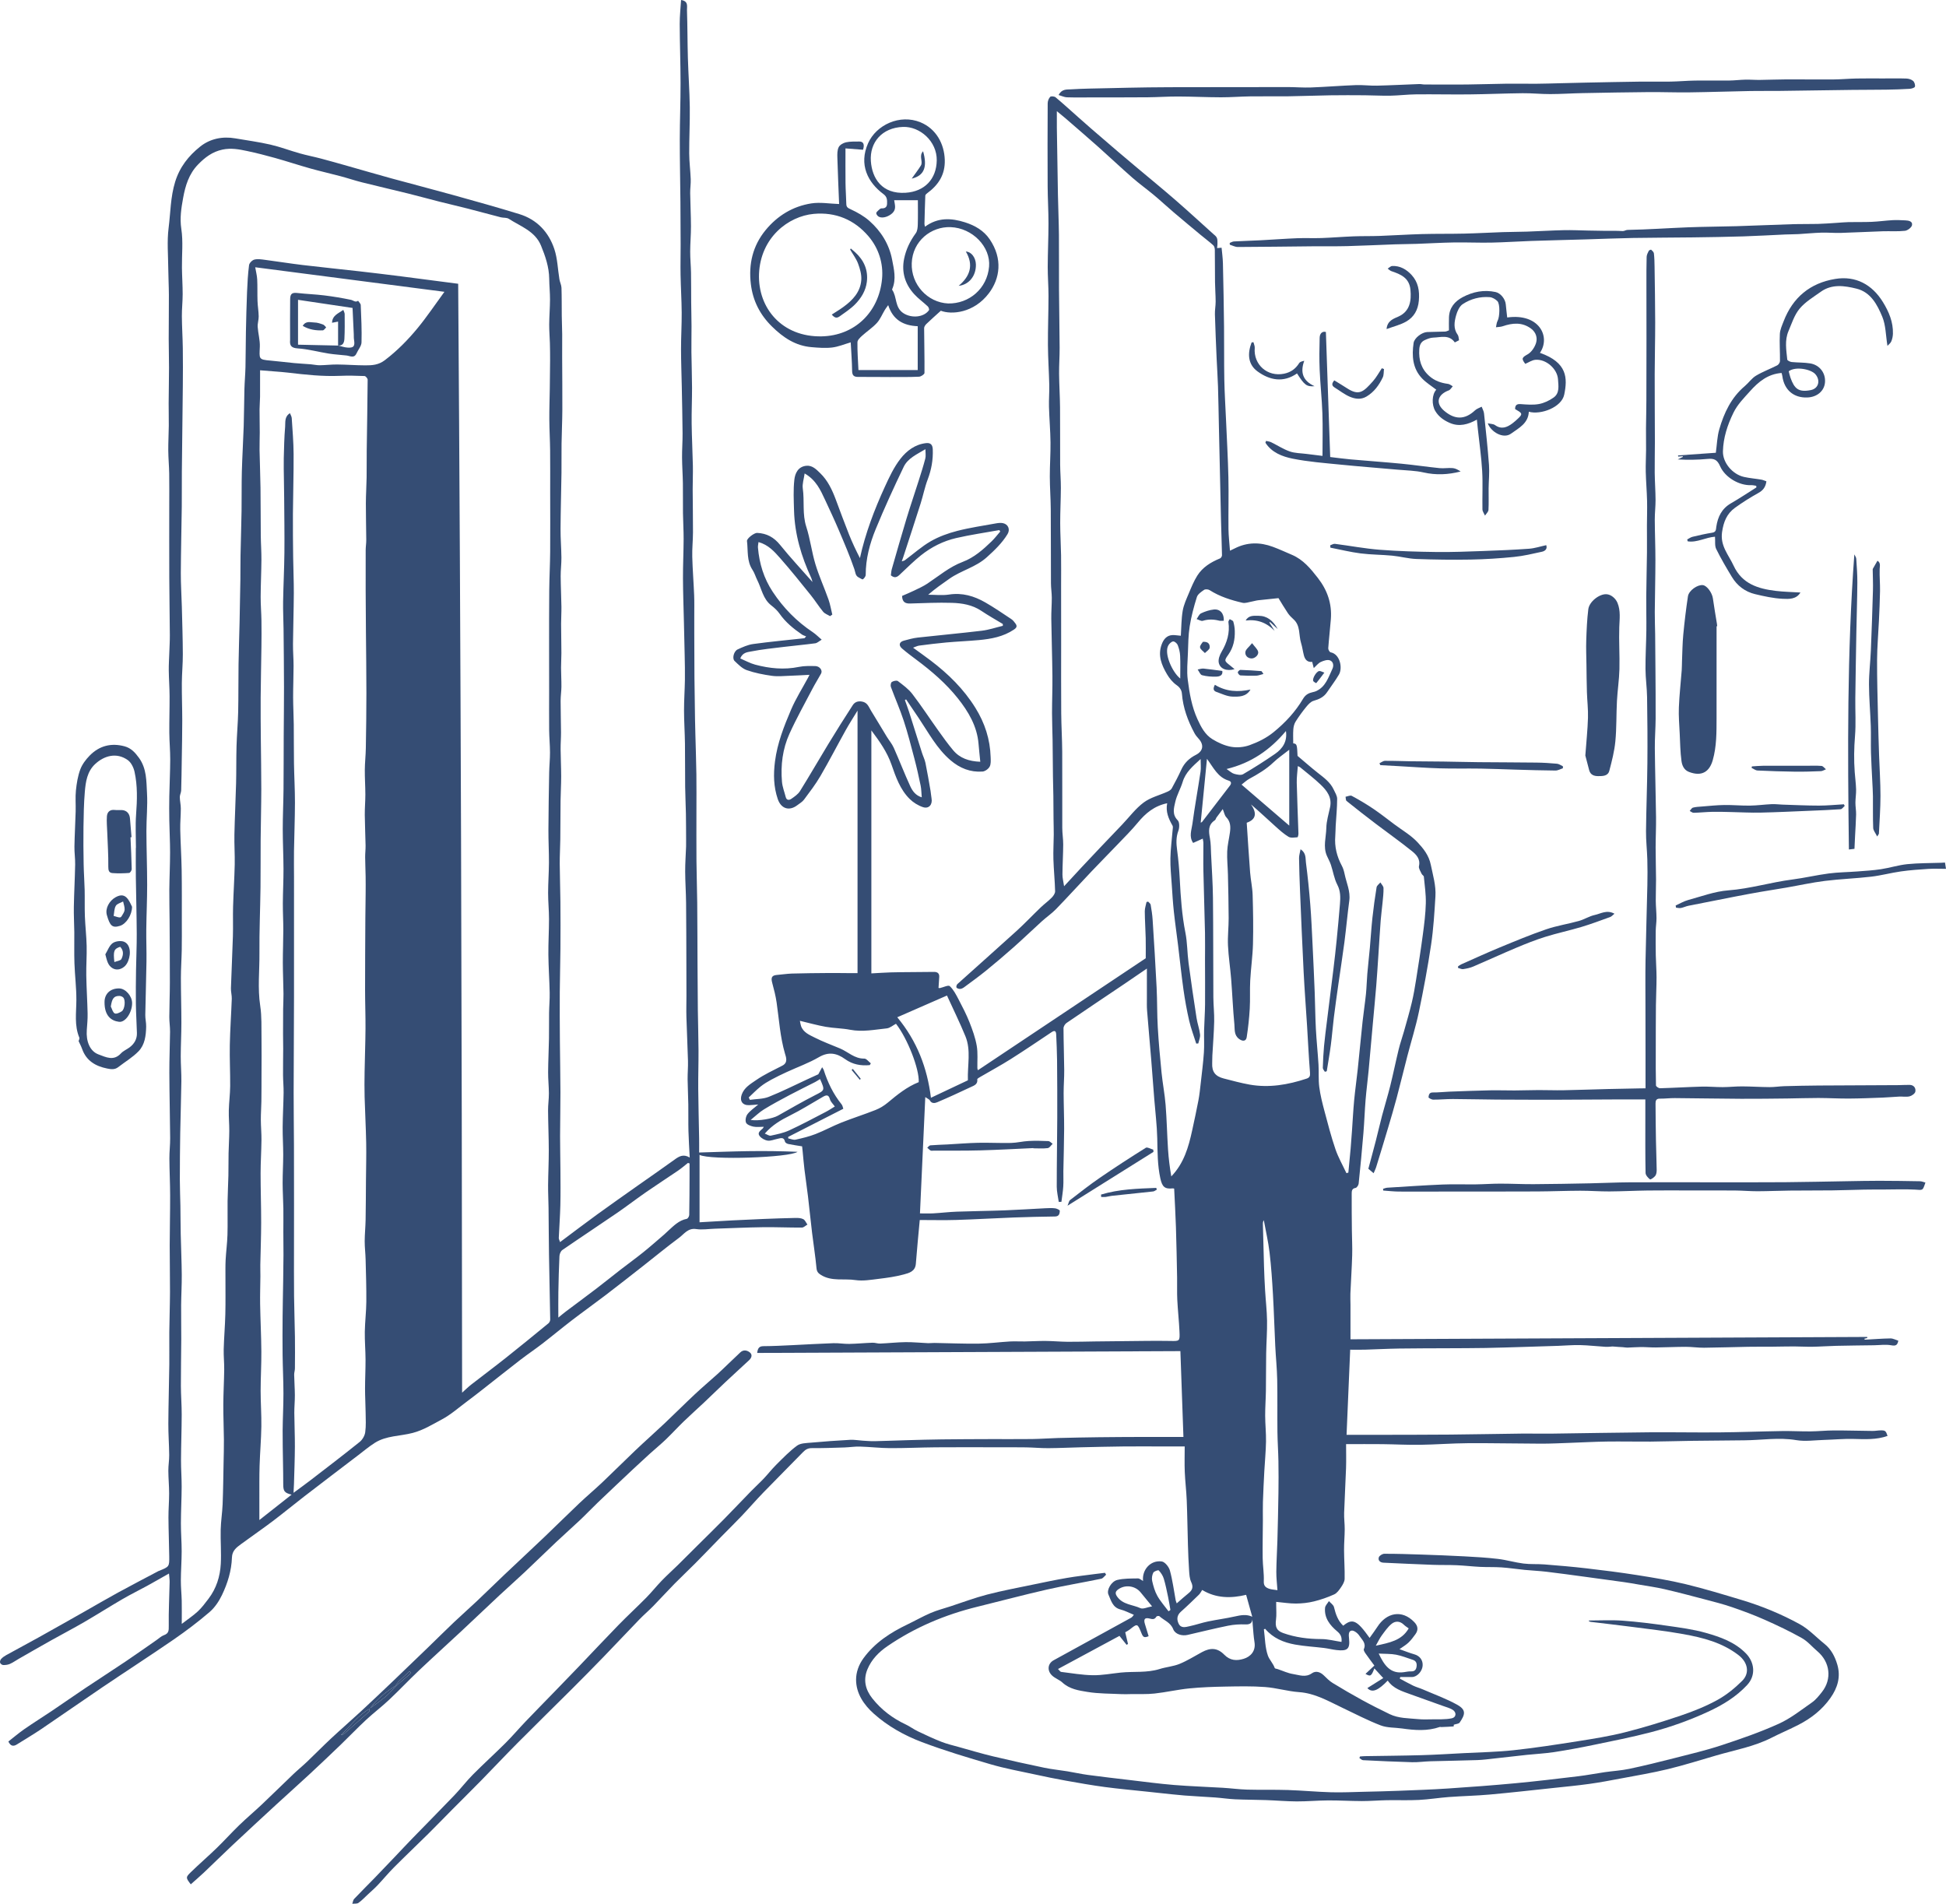 <?xml version="1.0" encoding="UTF-8"?>
<svg id="Layer_2" data-name="Layer 2" xmlns="http://www.w3.org/2000/svg" viewBox="0 0 789.692 772.542">
  <defs>
    <style>
      .cls-1 {
        fill: #354d74;
        stroke-width: 0px;
      }
    </style>
  </defs>
  <g id="Warstwa_1" data-name="Warstwa 1">
    <g>
      <path class="cls-1" d="M373.238,495.065c-.542,5.989-1.136,11.873-1.585,17.767-.238,3.131-2.757,3.755-4.905,4.337-3.308.896-6.75,1.373-10.164,1.782-3.135.376-6.39.96-9.447.497-4.64-.703-9.588.632-13.952-2.059-1.142-.704-1.716-1.331-1.852-2.803-.439-4.779-1.212-9.526-1.787-14.293-.592-4.916-1.073-9.846-1.659-14.763-.435-3.649-.99-7.283-1.434-10.931-.3-2.465-.496-4.944-.741-7.416-.077-.778-.165-1.555-.213-2.003-2.045-.335-3.845-.579-5.619-.953-.496-.105-1.226-.521-1.313-.913-.473-2.128-1.888-1.398-3.145-1.158-1.301.248-2.644.886-3.876.71-1.177-.168-2.539-.924-3.277-1.852-1.108-1.393.392-2.241,1.285-3.113.132-.128.194-.328.383-.658-1.514,0-2.912.208-4.209-.064-1.103-.231-2.622-.783-2.986-1.617-.403-.922-.06-2.605.601-3.458,1.124-1.45,2.752-2.51,4.362-3.902-1.344.101-2.528.229-3.715.271-2.699.094-3.908-1.725-3.003-4.284,1.024-2.895,3.612-4.345,5.832-5.881,3.323-2.3,7.06-4.016,10.671-5.883,2.404-1.243,1.468-3.474,1.052-4.905-1.975-6.787-2.386-13.787-3.388-20.708-.389-2.69-1.075-5.348-1.784-7.978-.483-1.792-.415-3.02,1.815-3.196,2.079-.164,4.149-.511,6.229-.572,4.877-.142,9.757-.184,14.636-.221,3.169-.024,6.339.033,9.509.051.836.005,1.671.001,2.433.001v-106.538c-1.715,2.825-3.333,5.315-4.775,7.903-3.46,6.208-6.716,12.533-10.295,18.671-1.946,3.337-4.324,6.433-6.637,9.541-.695.933-1.805,1.569-2.761,2.294-3.265,2.477-6.574,1.421-7.911-2.537-1.687-4.995-1.799-9.98-1.116-15.275.957-7.421,3.631-14.185,6.49-20.899,1.935-4.545,4.624-8.77,6.974-13.138.125-.233.235-.474.535-1.08-2.858.142-5.407.305-7.957.385-2.439.076-4.921.358-7.31.022-3.448-.484-6.929-1.161-10.2-2.311-1.856-.652-3.434-2.295-4.929-3.712-1.077-1.022-.312-3.984,1.252-4.7,2.012-.921,4.123-1.888,6.281-2.183,6.921-.946,13.884-1.591,20.831-2.353.224-.247.448-.493.672-.74-.569-.249-1.195-.414-1.698-.759-3.45-2.365-6.657-4.973-9.094-8.463-.891-1.277-2.105-2.389-3.348-3.347-3.374-2.601-3.912-6.719-5.654-10.189-.703-1.401-1.131-2.968-1.987-4.259-2.388-3.603-1.744-7.736-2.225-11.664-.132-1.075,2.966-3.365,4.11-3.316,3.884.167,6.84,1.782,9.341,4.886,4.066,5.048,8.511,9.791,13.139,15.051-.258-.847-.337-1.279-.516-1.665-4.02-8.692-6.717-17.731-6.981-27.368-.114-4.169-.337-8.382.13-12.502.289-2.547,1.464-5.263,4.788-5.638,2.542-.286,4.215,1.571,5.708,3.005,3.047,2.927,4.85,6.768,6.328,10.722,1.772,4.74,3.508,9.495,5.382,14.195,1.292,3.238,2.793,6.392,4.402,9.542,2.218-10.095,5.842-19.597,10.078-28.86,1.815-3.97,3.712-8.044,6.369-11.449,2.53-3.241,5.972-5.888,10.453-6.357,1.892-.198,2.595.802,2.662,2.56.161,4.211-.553,8.225-2.058,12.189-1.201,3.16-1.846,6.527-2.871,9.759-2.296,7.239-4.675,14.452-7.022,21.675-.175.538-.374,1.068-.632,1.804.515-.181.955-.232,1.264-.461,3.496-2.589,6.769-5.557,10.513-7.708,3.3-1.895,7.029-3.236,10.732-4.191,5.158-1.33,10.463-2.092,15.714-3.049.917-.167,1.913-.28,2.81-.104,2.172.426,3.05,2.564,1.88,4.477-2.228,3.645-5.251,6.528-8.423,9.388-4.467,4.029-10.351,5.337-15.124,8.68-2.926,2.049-5.864,4.08-8.639,6.513,2.827,0,5.709.352,8.47-.075,5.368-.83,10.15.595,14.657,3.172,3.63,2.076,7.088,4.458,10.577,6.773.698.463,1.271,1.179,1.758,1.879.695.997.46,1.633-.672,2.392-4.342,2.91-9.242,3.807-14.271,4.264-4.394.399-8.807.575-13.202.967-3.669.327-7.326.798-10.98,1.269-.738.095-1.439.479-2.478.841,2.605,1.898,4.92,3.528,7.173,5.238,7.094,5.386,13.343,11.496,18.114,19.167,3.869,6.221,5.979,12.795,6.195,20.038.039,1.291.16,2.779-.403,3.831-.504.942-1.863,1.92-2.908,1.994-4.94.353-9.222-1.369-12.993-4.604-5.549-4.761-8.891-11.146-12.865-17.073-1.703-2.54-3.425-5.067-5.138-7.6l-.49.257c.555,1.564,1.153,3.113,1.656,4.693,1.778,5.575,3.515,11.163,5.287,16.74.438,1.378,1.114,2.698,1.403,4.103.773,3.768,1.407,7.565,2.071,11.355.174.99.208,2.005.394,2.992.477,2.523-1.074,4.374-3.468,3.581-1.967-.652-3.932-1.868-5.409-3.33-3.885-3.844-5.651-9.007-7.392-13.984-1.769-5.06-4.722-9.241-8.148-13.831v98.605c2.812-.151,5.321-.327,7.834-.408,2.65-.085,5.303-.082,7.955-.111,3.225-.035,6.449-.084,9.674-.085,1.375-0,2.204.609,2.074,2.143-.121,1.426-.19,2.856-.286,4.358.192.022.399.097.581.058,1.373-.297,3.409-1.329,3.981-.792,1.54,1.445,2.578,3.492,3.589,5.419,1.587,3.025,3.163,6.077,4.418,9.247,1.226,3.095,2.375,6.293,2.941,9.554.514,2.958.188,6.06.258,9.099.008.338.18.673.219.809,22.769-15.19,45.497-30.353,68.101-45.434,0-2.698.054-5.44-.013-8.18-.088-3.619-.347-7.235-.372-10.854-.009-1.263.457-2.53.706-3.795l.67-.148c.349.417.926.794,1.007,1.257.352,2.016.671,4.049.801,6.089.585,9.17,1.164,18.342,1.619,27.52.267,5.388.159,10.796.472,16.181.356,6.139.918,12.27,1.533,18.39.439,4.365,1.295,8.691,1.643,13.06.48,6.012.595,12.052.985,18.072.237,3.659.7,7.303,1.321,10.935,5.137-5.328,7.004-11.899,8.466-18.641.884-4.074,1.777-8.148,2.551-12.243.435-2.305.671-4.65.934-6.984.465-4.128.997-8.254,1.281-12.396.206-3.001.007-6.028.08-9.041.084-3.485.356-6.967.39-10.452.057-5.966-.013-11.932-.021-17.899-.005-3.701.08-7.404-0-11.103-.183-8.445-.475-16.887-.656-25.331-.079-3.713.019-7.429.002-11.144-.003-.637-.177-1.273-.262-1.837-1.327.594-2.605,1.166-3.901,1.746-1.775-2.583-.633-5.214-.302-7.677.951-7.089,2.247-14.131,3.306-21.206.23-1.54.034-3.144.034-5.162-3.154,2.9-6.093,5.324-7.284,9.288-.825,2.746-2.369,5.302-2.992,8.077-.55,2.449-1.398,5.111.988,7.511.769.773.733,2.973.265,4.219-.99,2.636-.882,5.149-.515,7.841.536,3.935.868,7.908,1.075,11.877.378,7.267.869,14.495,2.291,21.668.797,4.019.736,8.199,1.277,12.278.989,7.452,2.096,14.89,3.244,22.32.347,2.245,1.161,4.424,1.425,6.673.138,1.176-.452,2.438-.714,3.662l-.84.059c-.969-3.089-2.133-6.133-2.859-9.277-.965-4.18-1.725-8.419-2.327-12.667-.846-5.975-1.451-11.983-2.185-17.973-.558-4.55-1.224-9.089-1.713-13.646-.385-3.59-.603-7.199-.842-10.803-.239-3.614-.623-7.236-.557-10.848.07-3.852.598-7.694.909-11.542.046-.566.205-1.261-.043-1.691-1.622-2.807-2.854-5.69-2.173-9.087-5.222,1.065-8.8,4.079-11.952,7.899-2.493,3.021-5.29,5.795-8,8.633-3.568,3.737-7.215,7.399-10.77,11.148-4.803,5.064-9.496,10.233-14.351,15.247-1.75,1.808-3.876,3.245-5.748,4.942-3.831,3.473-7.554,7.066-11.421,10.498-3.685,3.271-7.445,6.463-11.268,9.572-2.888,2.348-5.918,4.523-8.911,6.74-.451.334-1.033.632-1.571.665-.509.031-1.217-.171-1.502-.535-.193-.246.028-1.131.346-1.418,7.986-7.202,16.051-14.318,24.008-21.552,3.375-3.068,6.513-6.396,9.808-9.555,1.442-1.383,3.084-2.562,4.48-3.985.667-.68,1.394-1.725,1.372-2.587-.11-4.328-.559-8.648-.692-12.976-.102-3.325.115-6.658.141-9.988.016-2.128-.068-4.256-.089-6.384-.03-3.103-.029-6.206-.07-9.309-.034-2.606-.131-5.212-.164-7.818-.062-4.953-.079-9.906-.15-14.859-.052-3.661-.227-7.322-.227-10.983 0-5.021.211-10.043.158-15.062-.081-7.729-.347-15.456-.455-23.185-.04-2.847.211-5.698.202-8.546-.006-1.948-.332-3.895-.341-5.843-.05-10.031-.003-20.063-.077-30.094-.032-4.403-.376-8.805-.387-13.208-.012-4.642.34-9.287.283-13.928-.059-4.801-.486-9.597-.619-14.398-.082-2.963.184-5.935.117-8.899-.122-5.39-.506-10.776-.541-16.166-.043-6.633.223-13.268.233-19.902.006-3.958-.334-7.916-.32-11.874.02-5.842.307-11.683.311-17.525.003-5.04-.315-10.079-.341-15.119-.059-11.226-.048-22.453.013-33.679.005-.903.417-1.991,1.024-2.627.33-.346,1.711-.208,2.204.205,3.148,2.637,6.178,5.414,9.252,8.14,1.803,1.598,3.603,3.199,5.425,4.775,3.543,3.063,7.094,6.119,10.656,9.16,2.493,2.129,5.007,4.233,7.518,6.341,5.201,4.368,10.465,8.662,15.592,13.114,5.19,4.506,10.249,9.162,15.357,13.762.59.532,1.324,1.04,1.624,1.721.316.716.23,1.625.246,2.452.011.565-.104,1.133-.163,1.699.566-.042,1.133-.083,1.836-.135.176,1.973.493,4.164.544,6.362.2,8.569.355,17.139.452,25.71.082,7.153-.023,14.308.111,21.46.101,5.397.453,10.788.687,16.182.338,7.825.79,15.647.969,23.476.16,6.964-.045,13.935.033,20.902.032,2.869.386,5.735.61,8.844.691-.331,1.325-.618,1.945-.934,5.056-2.569,10.24-2.57,15.457-.637,2.627.973,5.177,2.155,7.757,3.256,4.551,1.942,7.534,5.561,10.491,9.361,3.883,4.99,5.769,10.465,5.285,16.739-.304,3.943-.777,7.872-1.055,11.816-.038.543.536,1.558.96,1.637,3.817.709,4.951,6.352,3.364,9.06-1.45,2.473-3.22,4.758-4.816,7.147-1.319,1.975-3.219,2.844-5.457,3.477-1.148.324-2.179,1.477-2.995,2.474-1.547,1.889-2.991,3.88-4.295,5.944-.559.884-.849,2.042-.931,3.101-.146,1.893-.041,3.804-.041,5.741,1.459.173,1.562.448,1.753,5.089,2.877,2.421,5.462,4.707,8.165,6.841,2.498,1.972,5.106,3.81,6.495,6.807.569,1.228,1.414,2.521,1.413,3.784-.004,3.648-.384,7.295-.596,10.944-.081,1.385-.053,2.778-.168,4.159-.358,4.31.644,8.29,2.678,12.08.551,1.027.882,2.211,1.118,3.363.732,3.563,2.407,6.931,1.893,10.755-.755,5.61-1.251,11.255-1.981,16.868-.74,5.694-1.645,11.367-2.45,17.053-.635,4.481-1.27,8.962-1.827,13.452-.463,3.733-.743,7.49-1.233,11.22-.467,3.561-1.1,7.101-1.66,10.65-.253.072-.507.145-.76.217-.292-.537-.848-1.081-.833-1.609.082-2.954.224-5.911.497-8.853.317-3.418.776-6.823,1.197-10.23.866-7.005,1.764-14.006,2.615-21.013.47-3.866.909-7.736,1.295-11.61.49-4.919.949-9.842,1.348-14.769.216-2.666.281-5.219-1.071-7.827-1.285-2.478-1.7-5.396-2.6-8.087-.421-1.26-1.099-2.433-1.632-3.658-1.617-3.712-.3-7.528-.229-11.273.054-2.842.95-5.674,1.535-8.498.821-3.959-1.331-6.718-3.878-9.147-2.61-2.489-5.5-4.685-8.277-6.997-.205-.171-.485-.251-.938-.477-.166,2.368-.492,4.568-.441,6.759.159,6.856.47,13.708.686,20.563.017.539-.22,1.545-.389,1.556-1.22.077-2.7.367-3.63-.191-1.947-1.169-3.665-2.751-5.371-4.282-3.21-2.882-6.344-5.848-9.86-8.856,2.437,3.486,2.128,6.109-1.739,7.43.458,6.798.858,13.468,1.376,20.128.239,3.07.932,6.116,1.025,9.184.2,6.613.31,13.237.139,19.848-.128,4.963-.853,9.907-1.12,14.87-.205,3.803.032,7.63-.19,11.432-.227,3.873-.648,7.747-1.239,11.581-.266,1.723-1.718,1.74-3.133.66-2.071-1.581-1.668-3.858-1.86-5.841-.593-6.144-.831-12.322-1.317-18.478-.358-4.531-1.076-9.039-1.285-13.573-.17-3.679.283-7.382.273-11.074-.016-5.937-.163-11.873-.297-17.809-.07-3.104-.418-6.214-.291-9.308.105-2.563.752-5.1,1.103-7.657.309-2.248.29-4.379-1.491-6.217-.679-.7-.846-1.897-1.416-3.277-.954,1.273-1.76,2.323-2.535,3.395-.253.35-.333.903-.655,1.114-2.842,1.868-2.547,4.474-2.014,7.318.392,2.095.362,4.273.463,6.417.281,5.938.699,11.876.763,17.818.145,13.428.086,26.859.163,40.289.019,3.276.409,6.555.334,9.826-.106,4.612-.493,9.217-.743,13.827-.057,1.049-.02,2.103-.065,3.153-.149,3.409,1.244,5.292,4.711,6.166,3.487.879,6.963,1.855,10.498,2.478,7.897,1.392,15.556.065,23.075-2.42,1.229-.406,1.519-1.032,1.409-2.407-.513-6.393-.805-12.803-1.204-19.205-.449-7.2-1.011-14.394-1.377-21.598-.56-11.009-1.01-22.023-1.473-33.037-.185-4.405-.328-8.812-.391-13.22-.016-1.083.354-2.171.612-3.626,2.347,1.57,1.957,3.678,2.178,5.372.737,5.654,1.312,11.334,1.765,17.018.43,5.389.657,10.794.924,16.195.322,6.528.62,13.057.876,19.588.192,4.908.212,9.824.472,14.728.255,4.825.771,9.637,1.065,14.461.185,3.038-.073,6.119.313,9.123.42,3.269,1.241,6.503,2.089,9.698,1.38,5.205,2.73,10.433,4.468,15.523,1.149,3.365,2.955,6.506,4.467,9.747.261-.079.521-.157.782-.236.31-3.253.638-6.505.923-9.761.213-2.434.38-4.872.553-7.31.291-4.097.492-8.203.877-12.291.396-4.211,1.008-8.401,1.453-12.608.683-6.45,1.273-12.91,1.965-19.359.398-3.706.981-7.391,1.362-11.098.281-2.736.322-5.495.557-8.237.304-3.559.721-7.108,1.042-10.666.361-4.006.589-8.026,1.025-12.024.452-4.153,1.021-8.297,1.695-12.419.118-.723,1.01-1.319,1.545-1.973.445.759,1.245,1.508,1.265,2.278.052,2.001-.21,4.014-.399,6.018-.225,2.388-.568,4.767-.748,7.158-.351,4.657-.618,9.32-.93,13.979-.277,4.142-.525,8.287-.865,12.424-.425,5.188-.934,10.368-1.4,15.552-.571,6.353-1.113,12.709-1.712,19.059-.368,3.904-.897,7.793-1.216,11.7-.368,4.505-.511,9.028-.885,13.532-.568,6.852-1.222,13.697-1.934,20.535-.067.641-.744,1.657-1.253,1.733-1.559.235-1.565,1.358-1.57,2.353-.029,5.003.027,10.008.075,15.011.032,3.308.22,6.618.124,9.922-.152,5.204-.504,10.402-.728,15.605-.064,1.481.032,2.968.034,4.453.006,4.667.002,9.333.002,14.081,69.928-.318,139.802-.636,209.677-.954l.036.421c-.397.106-.795.212-1.307.349.248.193.352.344.449.339,3.423-.178,6.843-.457,10.267-.51,1.039-.016,2.089.586,3.186.921-.355,1.891-1.09,2.192-2.896,1.862-2.247-.411-4.637-.042-6.965-.009-5.09.073-10.18.115-15.268.232-3.232.074-6.461.321-9.693.378-2.487.044-4.978-.128-7.467-.132-2.899-.005-5.799.083-8.698.105-3.329.026-6.659-.017-9.987.043-5.945.107-11.889.324-17.834.38-2.465.023-4.934-.366-7.401-.364-4.072.004-8.143.21-12.216.257-1.99.023-3.981-.178-5.972-.171-1.84.006-3.68.177-5.521.227-.62.017-1.243-.125-1.866-.175-.565-.045-1.133-.058-1.698-.095-.676-.045-1.351-.102-2.501-.189-.619.034-1.73.202-2.828.138-3.436-.2-6.864-.616-10.3-.7-2.98-.072-5.968.207-8.952.308-4.686.158-9.372.302-14.058.44-5.113.151-10.226.33-15.341.419-5.136.089-10.274.085-15.411.114-6.565.038-13.13.019-19.694.12-4.61.071-9.217.322-13.826.455-1.888.054-3.778.009-6.033.009-.495,11.584-.989,23.178-1.475,34.55,4.678,0,8.902.009,13.127-.002,9.674-.024,19.349-.012,29.022-.098,9.797-.087,19.592-.295,29.389-.409,3.704-.043,7.41.078,11.115.032,13.299-.168,26.597-.437,39.897-.547,9.566-.08,19.135.116,28.701.032,8.466-.074,16.93-.41,25.396-.54,3.864-.059,7.733.172,11.598.134,3.178-.031,6.355-.374,9.532-.382,5.226-.013,10.452.153,15.679.2,1.138.01,2.277-.228,3.416-.231,1.758-.004,1.987.229,2.666,2.254-4.536,1.611-9.203,1.333-13.898,1.221-3.939-.094-7.888.285-11.834.397-3.778.108-7.653.705-11.317.088-7.091-1.194-14.071.017-21.097.074-7.072.057-14.144.113-21.216.21-5.591.077-11.18.27-16.771.313-5.919.045-11.839-.105-17.757-.022-5.062.071-10.12.364-15.18.538-3.829.132-7.66.332-11.489.323-9.902-.025-19.804-.256-29.705-.194-6.508.041-13.012.56-19.521.656-5.074.074-10.152-.213-15.228-.268-4.827-.052-9.655-.011-14.719-.011,0,3.328.09,6.549-.019,9.762-.205,6.042-.575,12.078-.77,18.12-.071,2.218.244,4.447.232,6.67-.015,2.804-.279,5.607-.265,8.41.02,3.905.313,7.811.234,11.712-.023,1.144-.76,2.374-1.443,3.378-.756,1.112-1.647,2.405-2.794,2.924-2.633,1.194-5.409,2.161-8.218,2.849-2.366.58-4.859.85-7.299.867-2.608.018-5.218-.423-8.022-.682,0,.446.002.908-0,1.37-.008,1.938.184,3.903-.073,5.807-.409,3.022.23,4.523,2.902,5.476,5.009,1.787,10.174,2.431,15.493,2.444,2.709.007,5.417.744,8.177,1.159.226-1.876-.299-3.077-1.749-4.29-2.913-2.438-5.301-5.4-4.923-9.551.086-.946,1.025-1.814,1.572-2.718.708.804,1.821,1.509,2.049,2.432.7,2.832,1.558,5.497,3.754,7.552,3.757-3.11,5.557-2.294,10.702,4.947,1.117-1.583,2.22-3.029,3.201-4.554,3.549-5.52,9.785-7.215,14.942-1.846,1.484,1.545,1.702,3.154.459,4.882-.868,1.206-1.772,2.419-2.843,3.435-1.019.967-2.278,1.681-3.631,2.65,2.184.768,4.08,1.547,6.04,2.096,2.194.615,3.559,2.39,3.347,4.699-.207,2.26-2.259,4.462-4.24,4.501-1.6.032-3.202.006-4.803.006l-.248.619c1.81.965,3.591,1.99,5.439,2.876,1.267.607,2.648.969,3.94,1.529,4.661,2.017,9.482,3.752,13.904,6.206,3.873,2.149,3.212,4.036,1.058,7.23-.377.559-1.532.593-2.394.892-.005.06-.013.692-.069.697-1.682.127-3.369.194-5.055.262-.177.007-.38-.106-.532-.052-5.046,1.765-10.174,1.365-15.324.626-2.91-.417-6.036-.229-8.703-1.254-5.333-2.05-10.426-4.729-15.602-7.181-5.63-2.667-10.998-5.862-17.506-6.318-4.623-.324-9.17-1.725-13.793-2.071-5.339-.4-10.727-.278-16.09-.179-4.91.09-9.834.257-14.717.747-4.704.472-9.344,1.559-14.045,2.073-3.176.348-6.409.176-9.617.228-1.251.021-2.506.081-3.754.018-4.617-.236-9.291-.151-13.827-.896-3.555-.584-7.276-1.102-10.259-3.867-1.152-1.068-2.947-1.631-4.208-2.866-2.005-1.963-1.705-4.799.722-6.124,5.323-2.907,10.632-5.841,15.951-8.757,5.179-2.84,10.37-5.659,15.533-8.527.45-.25.736-.795,1.055-1.154-1.907-.779-3.599-1.699-5.409-2.158-3.239-.821-3.845-3.689-4.908-6.081-.812-1.828,1.163-5.319,3.603-5.91,2.688-.651,5.571-.564,8.373-.619.686-.013,1.386.673,2.078,1.038-.506-4.548,3.04-8.542,7.579-7.921,1.284.176,2.906,2.189,3.309,3.652,1.088,3.945,1.6,8.049,2.35,12.088.048.261.168.509.425,1.27,1.752-1.516,3.24-2.894,4.826-4.15,1.595-1.262,1.971-2.542,1.045-4.504-.648-1.374-.741-3.063-.848-4.628-.238-3.468-.366-6.944-.471-10.419-.182-6.031-.247-12.065-.49-18.093-.155-3.851-.641-7.688-.797-11.538-.139-3.416-.029-6.843-.029-10.352-3.643,0-6.865-0-10.088 0-5.02 0-10.04-.042-15.059.013-5.617.062-11.234.198-16.851.331-4.455.105-8.908.332-13.362.358-3.006.018-6.013-.28-9.022-.326-4.316-.066-8.633-.038-12.95-.04-7.896-.003-15.792-.047-23.687.019-6.192.052-12.383.36-18.573.333-4.057-.018-8.109-.513-12.168-.63-2.118-.061-4.245.29-6.371.358-4.384.14-8.771.307-13.156.269-1.559-.014-2.547.534-3.577,1.595-5.35,5.515-10.805,10.929-16.149,16.449-2.998,3.096-5.814,6.368-8.785,9.492-2.727,2.867-5.564,5.63-8.333,8.459-3.507,3.583-6.969,7.211-10.498,10.772-2.753,2.778-5.622,5.443-8.362,8.233-2.93,2.983-5.737,6.085-8.66,9.075-1.819,1.861-3.814,3.55-5.623,5.421-4.875,5.039-9.664,10.162-14.541,15.199-4.27,4.411-8.585,8.78-12.931,13.116-7.341,7.325-14.758,14.574-22.072,21.926-4.905,4.932-9.663,10.01-14.53,14.98-3.962,4.045-7.994,8.021-11.983,12.04-3.23,3.255-6.408,6.561-9.669,9.784-4.606,4.555-9.312,9.011-13.886,13.598-2.314,2.321-4.398,4.87-6.655,7.25-1.269,1.339-2.674,2.549-4.026,3.808-1.221,1.138-2.366,2.387-3.72,3.338-.615.432-1.652.265-2.498.369.236-.664.294-1.497.736-1.965,2.765-2.924,5.632-5.752,8.436-8.641,2.695-2.776,5.358-5.582,8.027-8.383,2.33-2.445,4.626-4.924,6.979-7.346,5.737-5.905,11.538-11.749,17.232-17.695,2.605-2.72,4.896-5.746,7.547-8.417,4.291-4.324,8.822-8.41,13.135-12.712,2.874-2.867,5.511-5.969,8.318-8.905,3.975-4.156,8.012-8.252,12.016-12.381,3.239-3.34,6.481-6.677,9.697-10.038,5.309-5.548,10.55-11.162,15.912-16.658,3.675-3.767,7.555-7.333,11.25-11.081,2.189-2.221,4.136-4.68,6.303-6.923,2.096-2.17,4.354-4.182,6.508-6.297,2.73-2.682,5.423-5.401,8.137-8.099,3.502-3.481,7.041-6.925,10.505-10.443,3.725-3.784,7.367-7.648,11.072-11.452,1.681-1.726,3.472-3.345,5.129-5.092,1.75-1.844,3.311-3.872,5.114-5.659,2.709-2.684,5.372-5.48,8.426-7.72,1.41-1.034,3.686-1.04,5.596-1.213,5.307-.48,10.624-.863,15.945-1.154,1.691-.093,3.403.24,5.108.344,1.619.098,3.244.24,4.862.206,4.402-.092,8.801-.284,13.202-.405,4.694-.129,9.388-.266,14.083-.322,6.574-.078,13.149-.097,19.724-.118,5.609-.018,11.218.048,16.825-.024,3.495-.045,6.985-.325,10.48-.416,5.569-.146,11.139-.25,16.71-.32,5.685-.071,11.371-.094,17.057-.112,5.627-.018,11.254-.004,17.199-.004-.409-11.562-.814-22.999-1.232-34.824-57.302.246-114.458.491-171.741.737.239-2.034.88-2.742,2.578-2.748,3.948-.014,7.897-.239,11.844-.42,5.505-.253,11.007-.606,16.514-.789,2.139-.071,4.292.332,6.434.291,3.149-.062,6.292-.375,9.441-.482,1.039-.035,2.095.39,3.132.346,3.432-.144,6.858-.541,10.289-.581,3.038-.036,6.08.292,9.122.421.846.036,1.699-.111,2.548-.096,6.008.1,12.017.366,18.022.284,4.198-.057,8.386-.632,12.584-.877,2.027-.118,4.069.027,6.103-.007,2.813-.047,5.625-.232,8.436-.206,2.982.028,5.961.314,8.943.34,3.686.032,7.372-.096,11.059-.14,6.59-.079,13.181-.158,19.771-.212,3.578-.03,7.159-.076,10.735.007,3.895.09,3.995.147,3.817-3.802-.194-4.31-.679-8.607-.892-12.917-.149-3.014-.016-6.04-.074-9.059-.131-6.805-.257-13.611-.474-20.414-.164-5.14-.467-10.275-.718-15.617-.076-.013-.345-.121-.599-.094-3.221.343-4.262-.636-5.008-4.04-1.18-5.379-1.133-10.809-1.256-16.266-.119-5.285-.787-10.558-1.202-15.837-.428-5.447-.821-10.896-1.267-16.341-.538-6.554-1.141-13.104-1.66-19.659-.134-1.692-.073-3.4-.077-5.101-.009-3.797-.003-7.594-.003-11.964-3.312,2.262-6.257,4.295-9.225,6.295-7.799,5.255-15.622,10.475-23.384,15.783-.628.429-1.231,1.429-1.228,2.162.018,5.657.241,11.314.289,16.971.026,3.103-.245,6.208-.237,9.311.011,4.85.225,9.701.205,14.551-.024,5.714-.216,11.428-.314,17.142-.035,2.071.091,4.148-.039,6.211-.131,2.082-.49,4.149-.749,6.223-.36.016-.72.032-1.08.049-.286-2.059-.814-4.118-.816-6.177-.01-9.276.166-18.551.203-27.827.031-7.858-.005-15.717-.076-23.575-.031-3.426-.214-6.851-.349-10.275-.051-1.295-.41-2.012-1.85-1.05-5.518,3.686-11.01,7.415-16.62,10.958-4.013,2.534-8.201,4.79-12.3,7.188-.475.278-1.291.724-1.256,1.006.261,2.098-1.386,2.55-2.68,3.161-4.492,2.121-9.004,4.204-13.577,6.142-.918.389-2.255.652-2.996-.769-.201-.386-.773-.579-1.85-1.334-.732,16.008-1.439,31.473-2.158,47.205,1.844,0,3.643.082,5.432-.018,3.159-.177,6.308-.569,9.468-.684,6.471-.237,12.948-.29,19.418-.532,5.521-.206,11.035-.584,16.554-.856,1.327-.065,2.674-.126,3.985.035.696.086,1.902.673,1.891,1-.037,1.089-.251,2.286-1.913,2.31-5.581.081-11.163.196-16.74.405-7.765.292-15.525.759-23.292,1.001-4.87.152-9.748.028-14.87.028ZM508.189,656.141c-.814-2.912-1.627-5.824-2.506-8.97-6.105,1.481-12.224,1.444-17.83-1.971-.506.748-.818,1.426-1.318,1.911-2.413,2.343-4.826,4.691-7.34,6.924-1.65,1.466-1.721,3.188-.868,4.892.976,1.95,2.881,1.305,4.453.967,2.497-.536,4.928-1.388,7.427-1.91,3.613-.755,7.287-1.222,10.886-2.031,2.434-.547,4.777-1.003,7.138.141.142,2.022-.403,3.188-2.831,3.087-2.339-.097-4.746.057-7.038.521-5.503,1.114-10.955,2.477-16.428,3.734-2.294.527-5.032-.253-5.834-2.299-1.09-2.781-3.733-3.582-5.636-5.303-.202-.183-1.079-.044-1.205.187-.703,1.279-1.649,1.06-2.791.767-1.89-.484-2.464.261-1.858,2.222.511,1.652,1.008,3.308,1.507,4.951-1.76.713-2.224.471-2.901-1.208-1.684-4.179-1.696-3.921-4.864-1.435-.495.389-1.082.661-1.727,1.047.385,1.627.752,3.18,1.119,4.733-.188.122-.376.244-.564.366-.939-1.181-1.878-2.361-2.893-3.637-8.004,4.313-16.345,8.808-24.948,13.444.677.647.942,1.133,1.261,1.172,4.286.517,8.575,1.283,12.873,1.35,3.768.058,7.548-.685,11.322-1.073,5.262-.542,10.625.181,15.808-1.451,2.642-.832,5.511-1.033,8.053-2.071,3.139-1.281,6.054-3.119,9.049-4.747,3.514-1.91,6.324-1.824,9.12,1.025,2.404,2.449,5.083,2.511,7.881,1.649,2.724-.839,4.971-3.09,4.373-6.748-.372-2.275-.499-4.591-.705-6.891-.099-1.112-.127-2.23-.187-3.345ZM428.87,45.112c0,2.681-.026,4.695.004,6.709.135,9.087.266,18.175.439,27.262.103,5.413.353,10.824.405,16.237.072,7.362-.019,14.726.028,22.089.051,7.905.22,15.81.258,23.716.017,3.496-.256,6.994-.223,10.489.044,4.563.344,9.123.386,13.686.071,7.719-.005,15.439.045,23.158.02,3.18.304,6.36.292,9.539-.018,4.765-.28,9.529-.272,14.294.007,4.347.283,8.693.353,13.041.065,4.027.011,8.056.014,12.084.005,8.067.015,16.135.019,24.202.005,9.237-.044,18.474.028,27.71.041,5.265.373,10.527.405,15.792.063,10.285-.017,20.57.022,30.855.008,2.241.393,4.481.38,6.721-.024,4.06-.282,8.119-.306,12.18-.008,1.429.384,2.861.662,4.762,2.562-2.773,4.805-5.221,7.072-7.648,2.487-2.663,4.987-5.314,7.497-7.956,3-3.158,6.019-6.298,9.024-9.452,2.876-3.019,5.42-6.483,8.716-8.936,2.775-2.066,6.433-2.935,9.672-4.396.646-.291,1.386-.737,1.707-1.319,1.376-2.49,2.696-5.018,3.875-7.606,1.254-2.753,3.241-4.641,5.914-5.998,3.023-1.535,3.368-4.141,1.077-6.614-.632-.682-1.231-1.435-1.667-2.25-2.676-5.005-4.622-10.235-5.069-15.97-.108-1.38-.784-2.522-2.153-3.473-1.575-1.095-2.921-2.742-3.905-4.421-2.168-3.701-3.802-7.559-2.167-12.063.819-2.255,2.164-3.737,4.437-3.82.952-.035,1.911.144,3.35.267.218-3.293.187-6.764.756-10.132.414-2.451,1.527-4.808,2.5-7.135,1.014-2.425,2.02-4.898,3.412-7.11,2.167-3.444,5.536-5.493,9.256-7.014.381-.156.785-.841.777-1.273-.087-4.629-.285-9.256-.394-13.886-.303-12.829-.581-25.659-.865-38.489-.119-5.366-.19-10.733-.36-16.098-.119-3.774-.39-7.542-.554-11.315-.259-5.993-.525-11.986-.7-17.982-.05-1.715.302-3.439.296-5.159-.01-2.631-.223-5.26-.256-7.892-.055-4.36-.012-8.72-.076-13.08-.009-.638-.19-1.48-.618-1.868-1.654-1.497-3.456-2.829-5.174-4.257-3.691-3.068-7.384-6.134-11.039-9.245-2.64-2.248-5.175-4.621-7.836-6.842-2.9-2.421-5.982-4.629-8.823-7.114-4.65-4.068-9.137-8.322-13.751-12.43-4.413-3.929-8.898-7.778-13.361-11.652-.958-.831-1.955-1.618-3.508-2.898ZM366.072,241.822c1.672-.736,3.325-1.407,4.927-2.184,1.802-.874,3.654-1.698,5.313-2.801,4.692-3.119,8.969-6.805,14.394-8.847,4.552-1.713,8.246-4.966,11.725-8.343,1.262-1.225,2.331-2.648,3.488-3.981-.138-.184-.275-.368-.413-.553-5.83,1.054-11.71,1.895-17.477,3.224-5.255,1.211-10.077,3.646-14.307,7.018-2.761,2.201-5.278,4.712-7.863,7.128-1.237,1.156-2.317,2.662-4.34.98.119-.831.144-1.709.378-2.526,1.953-6.81,3.888-13.627,5.942-20.407,1.562-5.154,3.309-10.251,4.938-15.385.956-3.013,1.926-6.026,2.716-9.083.28-1.084.045-2.301.045-3.783-3.507,2.113-7.143,3.681-8.812,7.16-4.004,8.347-7.869,16.776-11.384,25.339-2.404,5.857-4.033,12.006-4.034,18.464-0.0.634-.584,1.428-1.131,1.83-.24.176-1.067-.444-1.627-.705-1.482-.692-1.383-2.072-1.842-3.401-1.844-5.346-4.076-10.562-6.291-15.773-1.768-4.16-3.687-8.258-5.598-12.356-1.859-3.985-3.645-8.047-8.296-10.714-.308,2.265-1.012,4.253-.748,6.102.733,5.148-.249,10.386,1.411,15.519,1.599,4.943,2.201,10.203,3.708,15.183,1.469,4.856,3.598,9.509,5.297,14.301.706,1.99,1.05,4.109,1.559,6.169-.306.21-.611.42-.917.63-.946-.582-2.122-.973-2.793-1.783-1.785-2.155-3.266-4.56-5.024-6.74-4.075-5.054-8.122-10.141-12.419-15.003-2.346-2.654-4.781-5.424-8.79-6.537-.097.9-.284,1.589-.226,2.257.557,6.45,2.362,12.434,5.989,17.921,4.347,6.577,9.713,12.032,16.255,16.391,1.22.813,2.263,1.892,3.623,3.048-1.115.647-1.824,1.36-2.614,1.465-4.237.567-8.498.944-12.742,1.46-4.466.544-8.957.996-13.362,1.865-1.386.273-3.381.374-4.327,2.824,2.071.879,3.989,1.965,6.049,2.515,5.835,1.557,11.737,2.156,17.767.912,2.136-.441,4.402-.371,6.605-.335,1.828.031,3.084,1.756,2.376,3.043-1.135,2.065-2.399,4.06-3.49,6.147-3.169,6.063-6.52,12.047-9.343,18.269-2.784,6.136-3.614,12.764-3.04,19.478.18,2.107,1.006,4.158,1.53,6.236.346,1.371,1.439,1.264,2.186.754,1.324-.903,2.783-1.887,3.603-3.2,3.915-6.27,7.589-12.69,11.436-19.004,3.245-5.327,6.562-10.612,9.956-15.845.807-1.244,2.054-1.787,3.792-1.473,2.249.406,2.721,2.232,3.643,3.716,2.16,3.477,4.234,7.008,6.368,10.501.932,1.526,2.136,2.921,2.856,4.537,2.298,5.16,4.317,10.445,6.678,15.574.877,1.906,2.164,3.778,4.676,4.523-.163-1.814-.157-3.333-.459-4.789-.758-3.647-1.57-7.288-2.518-10.89-1.36-5.169-2.683-10.359-4.35-15.431-1.524-4.638-3.521-9.119-5.206-13.707-.21-.573-.012-1.739.396-1.995.663-.416,1.967-.717,2.454-.347,2.087,1.586,4.297,3.188,5.869,5.239,3.685,4.806,7,9.895,10.523,14.827,1.944,2.721,3.894,5.452,6.045,8.008,2.709,3.219,6.371,4.476,11.001,4.659-.257-2.605-.519-4.934-.71-7.268-.586-7.166-4.144-13.122-8.403-18.475-4.764-5.988-10.608-11.023-16.773-15.618-1.989-1.482-3.979-2.973-5.858-4.589-1.5-1.29-1.161-2.69.707-3.188,1.872-.5,3.761-1.041,5.677-1.256,8.658-.97,17.34-1.737,25.989-2.783,2.879-.348,5.684-1.309,8.523-1.99-.005-.247-.01-.494-.015-.741-2.921-1.773-5.91-3.445-8.746-5.346-3.627-2.43-7.748-3.102-11.89-3.232-5.651-.177-11.319.104-16.977.268-2.0.058-3.194-.608-3.262-3.081ZM518.81,242.72c-2.673.276-5.469.544-8.259.865-.849.098-1.676.375-2.522.518-1.272.215-2.641.775-3.811.505-4.675-1.077-9.242-2.515-13.357-5.134-.568-.361-1.731-.455-2.236-.111-1.138.777-2.563,1.74-2.934,2.921-1.221,3.887-2.271,7.865-2.914,11.884-.573,3.58-.588,7.258-.723,10.897-.133,3.591-.509,7.239-.059,10.771.694,5.449,1.611,10.909,3.936,16.001,1.444,3.161,3.066,6.279,6.055,8.116,2.33,1.432,4.999,2.643,7.664,3.104,2.39.414,5.153.152,7.44-.673,3.478-1.256,6.817-2.887,9.807-5.332,4.713-3.854,8.772-8.224,11.84-13.411,1.055-1.783,2.323-2.414,4.06-2.79.405-.088.815-.189,1.193-.354,3.966-1.726,5.05-5.606,6.694-9.049.68-1.425.337-3.018-1.032-3.489-1.049-.361-2.579.155-3.703.686-1.011.478-1.762,1.507-2.821,2.468-.249-.982-.434-1.716-.64-2.529-1.993.214-2.926-.964-3.364-2.633-.438-1.668-.642-3.403-1.155-5.045-1.002-3.208-.151-7.004-3.075-9.613-.842-.751-1.667-1.576-2.293-2.505-1.377-2.046-2.623-4.181-3.793-6.071ZM353.385,431.495c-.144.24-.288.48-.432.72-3.604.352-6.983-.251-9.992-2.422-3.379-2.439-6.655-3.125-10.638-.806-4.129,2.404-8.707,4.032-13.068,6.043-2.135.985-4.259,2.005-6.323,3.129-1.507.82-3.001,1.718-4.332,2.791-1.677,1.35-3.182,2.914-4.762,4.385.153.325.306.651.459.976,2.564-.374,5.312-.286,7.656-1.215,5.324-2.109,10.45-4.718,15.657-7.121,1.63-.752,3.265-1.493,4.46-2.039.57-1.052.978-1.805,1.554-2.869.421.712.567.879.629,1.074,1.619,5.093,3.902,9.832,7.279,14.018.393.487.479,1.22.683,1.771-7.734,3.947-15.055,7.683-22.375,11.419.01.203.021.405.031.608,1.001.189,2.072.704,2.989.506,2.743-.594,5.504-1.267,8.114-2.281,3.539-1.374,6.89-3.229,10.42-4.63,4.593-1.822,9.319-3.31,13.912-5.132,1.749-.694,3.447-1.726,4.895-2.932,3.907-3.255,7.82-6.457,12.62-8.361.277-5.339-4.545-17.691-9.229-23.691-1.258.656-2.455,1.742-3.751,1.875-4.931.509-9.84,1.53-14.87.558-3.243-.626-6.605-.619-9.861-1.192-3.432-.605-6.803-1.563-10.51-2.441.172.809.241,1.489.462,2.117.927,2.626,3.397,3.597,5.548,4.688,3.317,1.683,6.835,2.973,10.274,4.416,3.269,1.371,5.89,4.199,9.852,4.113.869-.019,1.766,1.25,2.65,1.926ZM513.415,660.969c-.175.065-.35.129-.524.194.473,3.591.452,7.357,1.634,10.698.567,1.602,2.121,3.154,2.772,5.023.086.246.762.288,1.165.422,2.102.701,4.16,1.693,6.319,2.025,2.474.38,5.004,1.501,7.571-.309,1.611-1.136,3.415-.564,4.881.872,1.118,1.095,2.248,2.246,3.568,3.053,3.902,2.389,7.86,4.695,11.874,6.89,3.688,2.017,7.446,3.914,11.231,5.744,3.632,1.756,7.646,1.648,11.541,2.03,1.817.178,3.663.128,5.494.089,2.717-.057,5.499.135,8.125-.406,1.981-.408,2.091-2.503.333-3.529-1.157-.675-2.508-1.027-3.785-1.487-4.396-1.583-8.806-3.131-13.196-4.73-3.45-1.257-7.038-2.297-9.273-5.575-3.521,3.639-6.212,5.306-8.264,3.04,2.19-1.378,4.38-2.755,6.451-4.058-1.278-1.395-2.415-2.635-3.606-3.934-1.233,3.192-1.572,3.417-3.604,2.231,1.123-1.053,2.191-2.053,3.602-3.376-1.201-1.629-2.434-3.239-3.587-4.904-.359-.518-.866-1.349-.683-1.758,1.092-2.438-.829-3.88-1.843-5.474-.639-1.005-2.195-2.202-3.137-2.051-1.332.214-1.173,1.83-1.026,3.236.442,4.223-.651,5.165-5.049,4.662-1.708-.195-3.388-.637-5.095-.847-3.925-.484-7.897-.687-11.78-1.39-4.634-.84-8.926-2.601-12.108-6.382ZM384.284,403.977c-6.821,2.984-13.384,5.855-20.172,8.825,8.028,9.684,12.156,20.497,13.668,32.664,5.213-2.463,10.218-4.827,14.99-7.082-.202-6.151,1.33-12.186-.991-17.85-2.275-5.553-4.937-10.948-7.496-16.557ZM518.39,645.285c-.171-2.606-.48-5.046-.456-7.484.041-4.228.325-8.452.44-12.68.175-6.402.327-12.804.421-19.207.064-4.332.068-8.667-.006-12.999-.067-3.939-.359-7.875-.403-11.814-.079-7.103.051-14.209-.094-21.31-.092-4.53-.568-9.051-.788-13.58-.339-6.958-.528-13.925-.93-20.879-.33-5.701-.708-11.409-1.382-17.076-.523-4.396-1.537-8.734-2.333-13.097-.371.591-.383,1.146-.369,1.7.144,5.663.272,11.326.448,16.987.102,3.259.246,6.518.44,9.772.245,4.105.732,8.203.797,12.31.069,4.416-.28,8.837-.355,13.258-.086,5.057-.037,10.116-.111,15.173-.05,3.379-.31,6.756-.296,10.134.014,3.501.398,7.003.339,10.5-.066,3.967-.467,7.927-.679,11.893-.223,4.18-.436,8.361-.574,12.544-.083,2.519-.003,5.043-.017,7.565-.03,5.083-.151,10.168-.085,15.25.041,3.155.597,6.319.454,9.457-.085,1.854.81,2.501,2.097,2.975.982.362,2.09.385,3.445.609ZM523.182,304.243c-2.405,1.901-4.562,3.356-6.416,5.128-2.911,2.783-6.297,4.776-9.792,6.67-1.113.603-2.055,1.522-3.146,2.351,6.788,5.833,13.129,11.281,19.354,16.63v-30.778ZM338.771,449.012c-.744-1.063-1.705-1.912-1.982-2.944-.536-1.996-1.525-1.739-2.848-.979-4.448,2.553-8.796,5.307-13.38,7.589-3.651,1.817-7.099,3.777-10.213,7.326.915.333,1.775.985,2.461.836,2.53-.55,5.14-1.069,7.47-2.143,5.013-2.309,9.881-4.937,14.787-7.475,1.276-.66,2.474-1.469,3.707-2.209ZM304.615,454.472c3.279.527,9.012-.574,11.047-1.727,4.97-2.815,9.921-5.675,15.003-8.277,4.082-2.09,4.162-1.934,2.119-6.586-.685.417-1.325.862-2.013,1.214-3.475,1.779-6.991,3.481-10.438,5.313-3.487,1.852-6.975,3.72-10.337,5.785-1.821,1.119-3.38,2.664-5.381,4.278ZM489.789,307.919c-.869,8.858-1.7,17.331-2.54,25.901.292-.139.462-.165.538-.264,3.779-4.914,7.554-9.831,11.319-14.756.668-.874.622-1.691-.521-2.035-4.392-1.323-6.154-5.258-8.796-8.846ZM521.835,296.644c-6.367,7.642-14.132,13.01-24.091,15.415,1.293.852,2.105,1.676,3.072,1.949,1.16.327,2.743.682,3.638.159,4.44-2.594,8.79-5.362,13.022-8.287,3.098-2.141,4.97-5.104,4.36-9.236ZM559.477,671.017c2.217,4.625,4.66,8.387,10.304,7.533.924-.14,1.86-.34,2.783-.306,1.439.052,2.101-.6,2.286-1.958.18-1.317-.179-2.3-1.524-2.733-2.253-.726-4.471-1.645-6.78-2.085-2.152-.411-4.402-.304-7.07-.45ZM467.519,651.848c-1.771-2.155-3.23-3.907-4.663-5.68-2.164-2.677-6.193-3.248-9.022-1.244-1.172.83-1.471,1.606-.468,3.011,2.333,3.269,6.241,3.193,9.397,4.644,1.09.501,2.82-.388,4.756-.731ZM571.656,660.795c-.695-.516-1.382-.911-1.925-1.451-1.6-1.588-3.497-1.648-5.044-.37-1.568,1.296-2.77,3.069-3.999,4.731-.81,1.095-1.385,2.365-2.386,4.117,5.569-1.228,10.519-2.076,13.353-7.028ZM474.198,653.853l.763-.541c-.31-1.747-.573-3.504-.941-5.239-.532-2.513-1.019-5.047-1.766-7.499-.371-1.216-1.157-2.384-2.033-3.312-.215-.228-1.933.361-2.225.943-.483.962-.678,2.295-.439,3.345.473,2.071,1.061,4.203,2.089,6.036,1.255,2.236,3.011,4.19,4.55,6.267ZM478.943,275.337c0-3.322.101-6.289-.043-9.245-.071-1.463-.445-2.963-.98-4.329-.262-.668-1.238-1.516-1.834-1.474-.693.049-1.53.861-1.944,1.556-1.932,3.244,1.628,11.02,4.801,13.491Z"/>
      <path class="cls-1" d="M227.283,504.033c5.264-3.931,10.172-7.677,15.167-11.303,5.621-4.081,11.316-8.062,16.989-12.072,4.752-3.358,9.553-6.649,14.262-10.065,1.825-1.324,3.561-2.431,6.185-.879-.189-3.825-.425-7.288-.513-10.756-.091-3.574 0-7.151-.056-10.726-.054-3.428-.246-6.854-.282-10.282-.025-2.469.215-4.942.148-7.408-.16-5.945-.467-11.886-.638-17.831-.083-2.872.015-5.749.014-8.623-.002-4.369-.014-8.739-.03-13.108-.03-8.202-.027-16.405-.116-24.606-.046-4.241-.352-8.481-.367-12.722-.012-3.391.245-6.782.368-10.173.032-.875.012-1.751.007-2.627-.022-3.57-.014-7.141-.08-10.71-.067-3.611-.264-7.219-.303-10.83-.065-5.873 0-11.747-.081-17.62-.061-4.439-.369-8.876-.376-13.315-.006-4.178.29-8.355.357-12.535.051-3.197-.028-6.396-.087-9.594-.084-4.496-.203-8.992-.306-13.488-.139-6.036-.367-12.072-.392-18.109-.022-5.3.243-10.6.265-15.9.014-3.495-.221-6.99-.265-10.486-.052-4.034.03-8.069-.035-12.103-.056-3.508-.314-7.013-.339-10.521-.023-3.249.234-6.499.21-9.748-.047-6.335-.196-12.67-.318-19.005-.098-5.098-.303-10.196-.307-15.294-.003-4.9.302-9.802.269-14.701-.034-5.142-.366-10.281-.459-15.424-.074-4.086.037-8.174.03-12.261-.009-5.768-.032-11.535-.085-17.302-.077-8.461-.264-16.921-.255-25.382.008-7.612.321-15.224.312-22.836-.01-7.981-.314-15.962-.344-23.944-.012-3.26.357-6.521.55-9.745,3.086.457,2.347,2.625,2.398,4.14.219,6.438.18,12.884.367,19.323.193,6.673.679,13.339.773,20.012.088,6.262-.264,12.53-.235,18.795.016,3.472.486,6.94.615,10.415.07,1.885-.243,3.782-.217,5.671.062,4.493.303,8.984.316,13.477.01,3.427-.304,6.854-.312,10.281-.007,2.846.282,5.692.334,8.539.073,4.015.034,8.032.069,12.047.028,3.22.124,6.439.136,9.659.013,3.486-.081,6.972-.045,10.458.05,4.83.24,9.659.254,14.489.013,4.855-.217,9.712-.158,14.566.069,5.718.381,11.434.497,17.152.065,3.182-.093,6.367-.082,9.551.021,5.813.142,11.627.124,17.44-.01,3.307-.376,6.618-.291,9.92.133,5.197.558,10.386.767,15.583.114,2.848.042,5.704.048,8.556.005,2.435-.005,4.87.003,7.305.018,5.84.019,11.679.069,17.519.049,5.648.145,11.296.232,16.943.031,2.039.092,4.078.144,6.117.139,5.425.331,10.849.408,16.274.07,4.94.019,9.883.02,14.824.001,6.806-.042,13.612.014,20.417.046,5.592.253,11.182.306,16.774.078,8.332.078,16.665.122,24.998.033,6.186.058,12.373.131,18.559.065,5.5.247,10.999.274,16.499.025,5.171-.158,10.343-.116,15.513.054,6.719.249,13.436.365,20.154.034,1.976.005,3.953.005,5.713,6.721-.193,13.283-.457,19.848-.55,6.691-.095,13.384-.021,20.074.268-3.122,2.341-35.387,3.478-39.757,1.242v27.353c4.596-.268,8.917-.54,13.239-.765,4.237-.221,8.476-.417,12.715-.584,4.315-.171,8.63-.33,12.947-.413,1.071-.021,2.275.026,3.184.494.744.383,1.141,1.439,1.691,2.197-.749.426-1.495,1.215-2.246,1.22-5.272.03-10.546-.222-15.816-.152-6.513.087-13.024.399-19.536.611-2.521.082-5.096.515-7.549.144-3.353-.506-4.889,2.023-6.95,3.549-4.917,3.638-9.636,7.542-14.452,11.317-5.109,4.003-10.208,8.02-15.367,11.958-4.496,3.431-9.108,6.711-13.596,10.15-4.077,3.124-8.024,6.417-12.09,9.553-2.929,2.259-6.008,4.325-8.938,6.584-5.012,3.864-9.954,7.819-14.937,11.722-2.2,1.724-4.402,3.447-6.647,5.111-3.39,2.514-6.598,5.39-10.291,7.344-3.777,1.999-7.382,4.289-11.75,5.437-5.123,1.347-10.735,1.077-15.388,4.03-2.343,1.487-4.485,3.293-6.698,4.98-7.346,5.599-14.701,11.186-22.018,16.823-4.282,3.298-8.444,6.753-12.758,10.008-4.207,3.174-8.563,6.152-12.806,9.28-1.834,1.352-3.603,2.627-3.696,5.426-.178,5.366-1.761,10.497-4.073,15.292-1.219,2.527-2.923,5.063-5.03,6.87-4.618,3.961-9.498,7.653-14.512,11.107-9.533,6.567-19.263,12.846-28.857,19.326-8.304,5.608-16.507,11.365-24.806,16.979-3.261,2.206-6.665,4.199-10.001,6.294-1.436.902-2.564.697-3.447-1.192,2.122-1.657,4.249-3.478,6.538-5.067,3.652-2.534,7.432-4.882,11.121-7.364,4.503-3.03,8.944-6.152,13.455-9.17,5.49-3.672,11.05-7.239,16.531-10.924,4.207-2.829,8.336-5.772,12.503-8.66.981-.68,1.891-1.574,2.979-1.963,1.962-.701,1.987-1.883,1.958-3.755-.091-5.923.234-11.853.355-17.78.022-1.076-.159-2.156-.267-3.49-3.065,1.733-5.971,3.416-8.915,5.03-3.281,1.799-6.653,3.439-9.884,5.321-5.269,3.068-10.417,6.344-15.689,9.405-4.461,2.589-9.041,4.973-13.542,7.494-4.349,2.437-8.666,4.93-12.992,7.406-1.184.677-2.302,1.494-3.543,2.036-.826.361-1.82.471-2.732.447-.443-.012-1.108-.517-1.239-.935-.137-.439.097-1.177.433-1.539.581-.625,1.32-1.143,2.074-1.56,4.401-2.433,8.845-4.789,13.238-7.236,6.254-3.484,12.479-7.018,18.71-10.542,4.454-2.519,8.863-5.118,13.354-7.569,5.469-2.986,11.002-5.855,16.507-8.774.064-.034.139-.044.207-.071,4.117-1.669,4.167-1.67,4.114-5.913-.065-5.249-.286-10.496-.316-15.744-.019-3.262.28-6.525.274-9.787-.006-3.063-.306-6.126-.321-9.19-.011-2.129.371-4.26.349-6.388-.043-4.258-.374-8.516-.35-12.772.047-8.006.291-16.011.395-24.017.056-4.332-.05-8.665-.004-12.997.058-5.457.263-10.913.284-16.37.025-6.275-.13-12.551-.118-18.827.012-6.791.188-13.582.174-20.373-.01-4.984-.274-9.966-.304-14.95-.017-2.76.335-5.523.314-8.283-.067-8.848-.297-17.694-.331-26.542-.021-5.533.237-11.067.287-16.602.018-1.998-.31-3.998-.301-5.997.021-4.635.218-9.27.224-13.905.01-8.482-.061-16.965-.112-25.447-.025-4.096-.144-8.193-.106-12.288.047-5.049.296-10.097.303-15.146.006-4.311-.238-8.621-.311-12.933-.055-3.283-.065-6.569-.004-9.852.092-4.951.354-9.9.373-14.851.013-3.642-.337-7.284-.365-10.927-.037-4.958.137-9.918.109-14.876-.02-3.461-.286-6.919-.33-10.381-.03-2.374.134-4.75.212-7.125.078-2.382.236-4.764.222-7.145-.046-7.817-.196-15.633-.23-23.449-.043-9.846-.011-19.693-.012-29.539-0-4.219.052-8.439-.018-12.657-.052-3.117-.352-6.23-.377-9.347-.026-3.343.179-6.688.211-10.032.029-3.047-.073-6.096-.056-9.143.026-4.811.138-9.621.147-14.432.007-3.894-.125-7.789-.126-11.683-.002-5.949.095-11.898.074-17.847-.012-3.544-.222-7.087-.25-10.631-.044-5.523-.554-11.116.136-16.552.79-6.221.75-12.519,2.652-18.699,1.866-6.065,5.475-10.555,10.084-14.258,4.051-3.255,9.087-4.307,14.36-3.388,4.72.822,9.486,1.443,14.149,2.516,4.055.933,7.977,2.434,11.991,3.567,2.833.8,5.734,1.355,8.582,2.106,3.592.946,7.164,1.968,10.738,2.978,5.95,1.682,11.883,3.428,17.846,5.063,8.352,2.29,16.743,4.444,25.086,6.766,8.969,2.497,17.942,4.993,26.839,7.733,7.13,2.196,11.88,7.252,14.195,14.164,1.306,3.9,1.389,8.205,2.076,12.319.193,1.156.794,2.273.833,3.421.129,3.803.07,7.613.116,11.42.03,2.481.151,4.961.172,7.441.026,3.101-.022,6.203-.013,9.304.022,7.131.108,14.261.073,21.392-.022,4.572-.25,9.142-.317,13.714-.058,3.932.024,7.866-.031,11.798-.107,7.59-.334,15.179-.378,22.769-.023,3.891.314,7.783.35,11.676.023,2.498-.314,4.999-.299,7.498.025,4.148.243,8.294.303,12.441.033,2.296-.134,4.593-.129,6.89.009,3.963.107,7.925.118,11.888.006,1.986-.147,3.973-.14,5.96.009,2.567.169,5.133.147,7.699-.017,1.906-.322,3.81-.322,5.715-.001,4.256.141,8.513.16,12.769.01,2.294-.183,4.589-.164,6.883.031,3.684.227,7.366.229,11.049.001,3.275-.209,6.549-.25,9.825-.065,5.222-.043,10.446-.105,15.668-.039,3.304-.249,6.607-.231,9.909.028,5.132.234,10.263.277,15.396.053,6.357.055,12.715.008,19.073-.044,5.88-.231,11.758-.266,17.638-.039,6.595-.002,13.19.047,19.785.051,6.951.203,13.902.22,20.853.015,5.917-.136,11.834-.144,17.751-.006,4.535.119,9.07.142,13.605.025,4.817.088,9.637-.029,14.451-.107,4.433-.445,8.861-.636,13.293-.02.459.272.931.516,1.701ZM187.511,565.149c1.38-1.23,2.487-2.333,3.711-3.287,4.674-3.644,9.43-7.185,14.072-10.868,5.806-4.606,11.54-9.303,17.27-14.003.397-.326.717-1.014.709-1.528-.132-8.755-.349-17.508-.49-26.263-.102-6.369-.108-12.74-.183-19.109-.036-3.061-.209-6.121-.183-9.18.039-4.7.287-9.399.279-14.098-.01-5.38-.256-10.759-.293-16.14-.016-2.323.343-4.649.336-6.973-.008-2.87-.333-5.741-.314-8.609.03-4.558.266-9.115.349-13.673.063-3.474-.009-6.951.042-10.426.04-2.732.297-5.465.242-8.192-.105-5.146-.478-10.288-.529-15.434-.047-4.804.261-9.611.258-14.417-.002-3.527-.368-7.053-.365-10.579.004-4.104.321-8.207.34-12.312.02-4.427-.236-8.854-.215-13.281.035-7.754.167-15.507.306-23.26.049-2.725.34-5.448.333-8.172-.008-3.023-.309-6.044-.341-9.067-.057-5.507-.005-11.014-.007-16.522-.002-5.548-.022-11.097-.017-16.645.007-7.898-.017-15.796.061-23.693.051-5.182.336-10.361.376-15.542.063-8.102.007-16.206.002-24.309-.003-5.609.04-11.218-.022-16.826-.046-4.199-.302-8.397-.326-12.595-.024-4.165.132-8.33.193-12.496.054-3.764.104-7.528.121-11.291.01-2.365-.015-4.731-.079-7.095-.069-2.544-.301-5.088-.281-7.63.026-3.366.316-6.731.327-10.097.009-2.804-.294-5.609-.326-8.414-.054-4.757-1.57-9.166-3.329-13.458-2.399-5.854-8.279-7.791-13.082-10.876-.859-.552-2.179-.338-3.251-.613-4.499-1.156-8.977-2.392-13.477-3.543-3.837-.982-7.701-1.861-11.541-2.834-4.184-1.06-8.342-2.22-12.531-3.257-6.246-1.546-12.52-2.982-18.761-4.547-2.92-.732-5.778-1.705-8.688-2.48-4.076-1.086-8.197-2.008-12.258-3.147-4.791-1.344-9.519-2.913-14.31-4.257-3.774-1.058-7.579-2.027-11.412-2.841-3.258-.692-6.505-1.294-9.934-.566-4.085.867-7.051,3.112-9.898,6.025-3.758,3.846-5.187,8.666-6.082,13.581-.744,4.082-1.407,8.186-.738,12.565.788,5.155.186,10.517.254,15.789.046,3.563.292,7.124.292,10.686 0,3-.344,6.002-.322,9.001.031,4.326.32,8.65.38,12.976.071,5.111.053,10.224.005,15.336-.11,11.562-.277,23.123-.391,34.684-.047,4.75.025,9.5-.033,14.25-.11,8.968-.346,17.935-.387,26.903-.021,4.562.296,9.124.414,13.687.166,6.425.373,12.85.4,19.276.016,3.908-.375,7.817-.4,11.727-.033,5.104.169,10.209.169,15.313-0,5.178-.119,10.356-.196,15.533-.064,4.243-.112,8.487-.243,12.728-.028.902-.565,1.795-.554,2.689.018,1.55.408,3.098.41,4.647.003,2.845-.29,5.693-.231,8.535.114,5.467.483,10.928.572,16.395.113,6.968.057,13.939.065,20.908.004,3.838.036,7.677-.031,11.514-.066,3.788-.342,7.573-.345,11.36-.005,6.062.2,12.125.2,18.187 0,4.537-.246,9.074-.26,13.611-.01,3.394.294,6.789.252,10.182-.085,6.983-.344,13.963-.461,20.946-.106,6.343-.156,12.687-.157,19.03-.001,3.515.17,7.03.227,10.545.062,3.815.046,7.631.129,11.446.119,5.502.377,11.001.423,16.503.035,4.132-.223,8.265-.255,12.398-.036,4.605.072,9.211.053,13.816-.026,6.312-.17,12.624-.152,18.935.011,3.877.339,7.753.33,11.629-.015,6.136-.253,12.272-.282,18.409-.017,3.632.286,7.266.268,10.898-.024,4.938-.298,9.876-.31,14.814-.01,3.796.317,7.592.312,11.388-.006,3.925-.315,7.848-.334,11.773-.014,2.752.291,5.504.355,8.258.067,2.885.015,5.772.015,9.385,2.515-1.929,4.678-3.351,6.544-5.091,1.606-1.498,2.937-3.31,4.28-5.067,3.202-4.185,4.736-9.053,5.013-14.213.247-4.607-.151-9.245-.039-13.864.084-3.451.645-6.888.783-10.339.221-5.563.275-11.133.386-16.701.063-3.184.159-6.369.133-9.553-.039-4.734-.263-9.467-.241-14.2.022-4.721.307-9.441.365-14.163.034-2.773-.28-5.553-.204-8.323.131-4.723.541-9.439.658-14.162.123-4.982.035-9.97.049-14.955.007-2.383-.052-4.771.077-7.149.182-3.364.643-6.716.74-10.08.132-4.548-.012-9.104.047-13.655.045-3.458.254-6.914.329-10.372.066-3.033.011-6.068.073-9.1.062-3.014.272-6.027.288-9.041.015-2.783-.256-5.57-.19-8.35.077-3.286.526-6.566.553-9.851.046-5.565-.255-11.135-.147-16.698.122-6.24.573-12.473.798-18.712.051-1.426-.388-2.869-.342-4.297.225-7.052.587-14.1.798-21.153.12-3.993-.041-7.994.072-11.988.16-5.677.542-11.349.665-17.027.088-4.077-.21-8.163-.125-12.24.143-6.901.501-13.797.677-20.698.129-5.059.038-10.125.184-15.183.134-4.648.563-9.288.666-13.937.142-6.406.056-12.817.15-19.224.083-5.68.292-11.358.418-17.037.127-5.741.237-11.482.323-17.224.05-3.324-.001-6.651.063-9.975.116-6.017.322-12.033.417-18.051.083-5.303-.024-10.611.117-15.912.164-6.16.555-12.313.755-18.472.163-4.994.155-9.993.29-14.989.081-3.0.358-5.996.428-8.996.109-4.705.081-9.413.176-14.119.11-5.422.238-10.845.46-16.263.15-3.661.349-7.331.818-10.96.111-.86,1.279-2.024,2.16-2.243,1.352-.336,2.891-.078,4.328.109,5.112.667,10.203,1.493,15.321,2.105,7.659.916,15.335,1.678,23,2.55,5.666.645,11.328,1.332,16.986,2.05,7.572.96,15.137,1.967,23.067,3,1.088,149.835,1.489,299.647,1.591,449.992ZM119.122,605.774c2.165-1.601,4.502-3.272,6.776-5.023,6.716-5.172,13.457-10.314,20.061-15.627,1.107-.891,2.047-2.505,2.244-3.901.373-2.641.198-5.367.166-8.056-.038-3.22-.239-6.438-.236-9.657.003-3.941.219-7.882.201-11.823-.017-3.757-.355-7.516-.296-11.27.064-4.073.582-8.141.615-12.213.046-5.72-.145-11.443-.29-17.164-.062-2.454-.38-4.905-.372-7.356.01-2.897.318-5.792.37-8.69.097-5.35.104-10.702.146-16.053.04-5.071.181-10.143.088-15.212-.114-6.178-.467-12.351-.634-18.528-.093-3.417-.062-6.839-.007-10.258.095-5.841.327-11.68.365-17.521.034-5.227-.171-10.456-.172-15.683-.002-9.792.061-19.583.112-29.375.017-3.288.089-6.575.116-9.863.018-2.282.029-4.566-.006-6.848-.04-2.611-.171-5.22-.189-7.83-.011-1.572.197-3.145.169-4.716-.074-4.146-.284-8.289-.319-12.435-.024-2.758.234-5.518.229-8.277-.006-3.341-.245-6.682-.219-10.022.023-2.913.361-5.824.41-8.738.127-7.448.231-14.898.232-22.347.001-8.337-.125-16.673-.189-25.01-.043-5.579-.089-11.157-.108-16.736-.019-5.443-.021-10.887.008-16.33.007-1.357.243-2.713.235-4.069-.029-4.956-.174-9.913-.161-14.868.01-3.515.248-7.028.306-10.544.061-3.659-.006-7.32.043-10.979.128-9.557.309-19.113.379-28.67.004-.515-.801-1.466-1.26-1.485-3.346-.139-6.706-.218-10.052-.078-7.036.295-13.992-.472-20.951-1.298-.899-.107-1.801-.198-2.704-.272-2.946-.24-5.892-.468-8.687-.688,0,3.862.024,7.29-.01,10.718-.017,1.716-.196,3.431-.202,5.147-.01,3.127.076,6.253.079,9.38.003,2.395-.123,4.791-.08,7.184.093,5.079.314,10.155.382,15.234.086,6.462.044,12.925.111,19.387.034,3.284.283,6.568.262,9.851-.033,4.999-.287,9.997-.31,14.997-.015,3.216.27,6.432.321,9.65.057,3.567.034,7.137-.01,10.705-.086,6.848-.255,13.694-.307,20.542-.042,5.606.021,11.212.065,16.818.054,6.806.202,13.611.19,20.417-.012,6.8-.204,13.599-.26,20.399-.053,6.491.024,12.982-.059,19.472-.112,8.854-.508,17.709-.431,26.561.062,7.141-.778,14.277.315,21.444.652,4.272.458,8.683.522,13.033.072,4.91.012,9.823.001,14.734-.008,3.668-.001,7.337-.052,11.005-.034,2.469-.232,4.938-.221,7.406.013,2.768.284,5.537.256,8.304-.046,4.492-.352,8.983-.355,13.475-.003,6.675.241,13.351.232,20.026-.008,5.695-.236,11.389-.344,17.084-.029,1.542.046,3.087.034,4.63-.031,3.792-.174,7.585-.109,11.375.109,6.402.447,12.802.494,19.204.039,5.32-.289,10.641-.292,15.962-.003,4.816.366,9.634.293,14.447-.081,5.318-.551,10.63-.715,15.948-.134,4.331-.074,8.668-.089,13.003-.01,2.883-.002,5.766-.002,9.028,4.629-3.647,8.79-6.926,13.083-10.309-2.948-.708-3.419-1.425-3.397-4.412.021-2.86-.059-5.721-.095-8.581-.054-4.36-.181-8.721-.144-13.08.042-5.006.328-10.012.323-15.017-.005-5.232-.279-10.463-.342-15.696-.062-5.143-.037-10.288.005-15.432.039-4.797.157-9.593.229-14.39.053-3.562.111-7.125.124-10.687.011-3.083-.05-6.167-.056-9.25-.007-3.166.06-6.333.01-9.498-.055-3.47-.291-6.938-.296-10.407-.004-3.839.235-7.679.238-11.518.002-3.712-.26-7.425-.228-11.137.04-4.652.314-9.301.383-13.953.036-2.401-.212-4.806-.229-7.209-.025-3.561.054-7.122.063-10.683.005-1.999-.056-3.998-.058-5.997-.003-3.36 0-6.72.034-10.08.021-2.076.169-4.152.143-6.226-.053-4.224-.255-8.447-.265-12.671-.01-4.414.187-8.829.195-13.244.006-3.595-.211-7.191-.192-10.786.025-4.625.279-9.249.267-13.873-.015-5.428-.3-10.856-.301-16.284-.001-5.324.257-10.647.309-15.971.071-7.241.045-14.484.079-21.726.031-6.616.129-13.232.117-19.847-.014-7.881-.101-15.762-.181-23.643-.038-3.675-.242-7.351-.181-11.024.11-6.658.461-13.312.528-19.97.075-7.439-.05-14.881-.099-22.322-.017-2.489-.076-4.978-.104-7.467-.031-2.823-.124-5.648-.055-8.468.104-4.273.198-8.553.557-12.808.153-1.821-.362-4.036,1.953-5.49.275.729.683,1.347.724,1.989.307,4.872.732,9.747.758,14.623.044,8.087-.224,16.176-.279,24.264-.039,5.869.028,11.739.098,17.608.058,4.849.291,9.698.268,14.546-.033,6.858-.272,13.715-.336,20.573-.028,2.971.237,5.944.235,8.916-.002,4.241-.189,8.481-.181,12.722.007,3.697.218,7.394.261,11.091.062,5.258.004,10.517.088,15.774.084,5.306.401,10.611.392,15.917-.012,6.557-.284,13.113-.388,19.671-.056,3.527.009,7.055.009,10.583.003,16.202.023,32.403-.004,48.605-.022,12.947-.128,25.893-.146,38.84-.01,7.116.101,14.232.127,21.348.028,7.924.024,15.847.027,23.771.002,5.817-.014,11.635-.014,17.452 0,6.684-.037,13.369.03,20.053.054,5.469.274,10.937.349,16.406.059,4.292.029,8.585-.005,12.877-.007.854-.32,1.708-.304,2.558.053,2.767.264,5.532.28,8.299.015,2.388-.237,4.778-.222,7.166.029,4.574.252,9.149.229,13.722-.025,5.072-.23,10.144-.369,15.215-.031,1.132-.112,2.263-.176,3.512ZM103.568,108.45c.3,1.768.727,3.358.807,4.965.145,2.911.023,5.834.127,8.748.073,2.069.438,4.13.474,6.198.025,1.43-.495,2.88-.403,4.298.174,2.677.969,5.351.867,8.001-.193,5.035-.626,5.244,4.362,5.675,3.191.276,6.369.698,9.559.999,2.246.212,4.502.313,6.751.498,1.211.1,2.418.401,3.625.387,2.373-.029,4.746-.332,7.117-.309,3.805.036,7.607.34,11.411.348,2.766.006,5.326-.138,7.884-2.083,5.031-3.825,9.395-8.257,13.353-13.071,3.736-4.545,7.018-9.463,10.846-14.69-25.941-3.366-51.243-6.65-76.78-9.963ZM226.572,534.67c1.198-.973,2.087-1.742,3.025-2.448,4.12-3.102,8.277-6.155,12.376-9.284,3.328-2.54,6.58-5.181,9.89-7.745,3.049-2.362,6.181-4.619,9.185-7.036,2.893-2.328,5.673-4.796,8.494-7.213.545-.467,1.046-.984,1.578-1.467,2.252-2.042,4.367-4.265,7.575-4.882.43-.083.983-1.007.994-1.552.104-5.231.106-10.464.132-15.697.009-1.742.001-3.485.001-5.227-.218-.069-.435-.137-.653-.206-1.331,1.044-2.608,2.166-4.002,3.118-4.29,2.928-8.661,5.737-12.93,8.695-3.987,2.763-7.831,5.734-11.832,8.475-7.379,5.055-14.849,9.978-22.213,15.055-.66.455-1.126,1.617-1.168,2.476-.238,4.869-.351,9.745-.441,14.619-.06,3.272-.011,6.546-.011,10.317Z"/>
      <path class="cls-1" d="M448.871,639.005c-.66.565-1.246,1.484-1.99,1.639-7.384,1.533-14.836,2.755-22.187,4.428-9.376,2.134-18.667,4.634-28.009,6.921-13.136,3.217-25.418,8.382-36.596,16.037-3.493,2.392-6.43,5.398-8.078,9.365-1.781,4.286-.834,8.264,1.992,11.822,3.651,4.597,8.2,8.05,13.515,10.544,1.687.791,3.201,1.952,4.883,2.757,3.163,1.514,6.345,3.007,9.607,4.288,2.302.904,4.74,1.471,7.132,2.139,4.602,1.285,9.184,2.659,13.828,3.771,6.917,1.655,13.867,3.178,20.83,4.629,3.089.643,6.248.942,9.366,1.452,2.754.45,5.482,1.077,8.245,1.448,5.663.759,11.34,1.418,17.016,2.083,6.01.704,12.013,1.516,18.041,2.009,6.577.538,13.182.737,19.772,1.135,3.305.2,6.598.657,9.904.747,5.486.149,10.982-.019,16.467.159,5.841.19,11.671.752,17.512.914,4.509.125,9.029-.099,13.544-.202,4.616-.105,9.232-.209,13.845-.392,6.72-.267,13.445-.494,20.154-.938,9.153-.606,18.303-1.289,27.435-2.145,8.476-.794,16.933-1.812,25.387-2.825,3.589-.43,7.144-1.134,10.723-1.651,3.316-.479,6.689-.661,9.957-1.351,6.054-1.278,12.068-2.758,18.063-4.29,6.489-1.658,13.029-3.197,19.38-5.29,7.847-2.586,15.696-5.308,23.21-8.708,4.822-2.182,9.11-5.598,13.495-8.665,1.571-1.099,2.835-2.71,4.045-4.241,4.121-5.213,3.308-12.131-1.821-16.485-2.117-1.796-3.962-4.049-6.331-5.383-4.877-2.746-9.958-5.16-15.079-7.433-4.336-1.925-8.803-3.584-13.292-5.125-3.586-1.231-7.279-2.162-10.949-3.13-5.48-1.445-10.961-2.897-16.482-4.169-3.464-.798-7.001-1.28-10.508-1.888-1.981-.344-3.961-.696-5.951-.976-5.293-.745-10.59-1.462-15.887-2.173-5.167-.694-10.331-1.416-15.507-2.029-2.939-.348-5.905-.466-8.852-.754-3.121-.305-6.228-.794-9.354-1.008-2.892-.198-5.804-.068-8.702-.21-3.167-.155-6.323-.535-9.491-.673-3.223-.14-6.456-.04-9.681-.159-6.688-.246-13.373-.555-20.058-.87-1.333-.063-2.287-.903-1.883-2.175.214-.673,1.457-1.442,2.236-1.443,5.007-.008,10.016.15,15.022.322,5.845.2,11.69.413,17.53.728,4.541.245,9.092.504,13.604,1.042,3.461.412,6.848,1.439,10.308,1.875,2.821.356,5.71.133,8.554.359,5.681.451,11.364.932,17.025,1.59,6.885.8,13.768,1.663,20.612,2.746,6.603,1.045,13.223,2.128,19.714,3.697,7.626,1.844,15.146,4.146,22.665,6.404,8.177,2.455,16.077,5.72,23.537,9.812,3.681,2.019,6.67,5.29,10.004,7.954,2.759,2.204,4.289,5.195,5.246,8.453,1.455,4.954.128,9.401-2.792,13.539-3.372,4.778-7.821,8.244-12.944,10.882-3.574,1.841-7.298,3.39-10.878,5.22-7.081,3.619-14.864,4.999-22.395,7.181-6.554,1.899-13.069,3.969-19.694,5.576-6.335,1.536-12.785,2.607-19.197,3.818-4.222.797-8.45,1.594-12.704,2.184-4.837.672-9.704,1.135-14.562,1.651-8.627.917-17.25,1.899-25.89,2.674-5.515.495-11.064.599-16.588,1.007-4.059.3-8.095.976-12.156,1.181-4.299.217-8.617.03-12.925.105-3.392.059-6.782.357-10.173.355-4.575-.003-9.15-.292-13.724-.27-4.244.021-8.488.426-12.731.408-4.155-.017-8.308-.394-12.464-.538-4.183-.146-8.372-.129-12.552-.32-2.698-.123-5.381-.542-8.077-.739-4.142-.302-8.293-.473-12.432-.801-3.522-.279-7.033-.698-10.548-1.061-1.574-.162-3.147-.339-4.721-.508-5.695-.614-11.406-1.113-17.081-1.873-5.295-.709-10.564-1.637-15.824-2.578-4.235-.758-8.451-1.63-12.655-2.544-5.945-1.292-11.957-2.375-17.786-4.077-9.404-2.745-18.814-5.572-27.97-9.029-7.099-2.681-13.852-6.462-19.539-11.541-3.96-3.537-7.167-8.146-7.184-13.759-.009-3.011,1.063-6.096,3.023-8.767,4.627-6.306,10.893-10.365,17.79-13.67,3.17-1.519,6.234-3.275,9.459-4.66,2.561-1.099,5.293-1.802,7.953-2.67,4.979-1.624,9.898-3.482,14.957-4.798,6.12-1.591,12.355-2.749,18.551-4.041,4.625-.964,9.251-1.933,13.906-2.734,3.827-.658,7.696-1.077,11.547-1.592,1.269-.17,2.543-.311,3.814-.465.155.256.31.512.465.768Z"/>
      <path class="cls-1" d="M667.677,446.135c-3.462,0-6.824-.013-10.186.003-8.025.037-16.05.112-24.076.125-8.666.014-17.331.002-25.997-.051-5.933-.037-11.866-.208-17.799-.231-2.669-.011-5.34.266-8.009.249-.678-.004-1.951-.712-1.919-.968.11-.886.236-1.968,1.743-1.946,2.238.033,4.479-.246,6.721-.329,5.5-.204,11-.418,16.502-.536,3.312-.071,6.627.064,9.94.048,3.266-.016,6.532-.14,9.798-.152,3.333-.012,6.668.131,10.0.069,6.068-.113,12.134-.341,18.201-.495,4.484-.113,8.969-.185,13.454-.273.429-.008.857-.001,1.709-.001,0-4.584.004-9.045-.001-13.506-.007-6.517-.025-13.034-.028-19.551-.003-6.275-.082-12.552.031-18.825.184-10.19.52-20.377.744-30.566.076-3.487.08-6.979-.019-10.464-.108-3.809-.566-7.615-.529-11.42.089-9.219.47-18.436.557-27.655.084-8.908.012-17.819-.123-26.727-.058-3.823-.623-7.641-.647-11.463-.033-5.235.286-10.471.35-15.708.056-4.6-.08-9.201-.04-13.801.051-5.89.218-11.779.286-17.669.042-3.631-.024-7.263-.014-10.894.009-3.381.141-6.763.059-10.141-.096-3.935-.44-7.865-.535-11.8-.071-2.921.108-5.847.127-8.771.019-2.983-.035-5.966-.03-8.949.003-1.852.059-3.704.086-5.556.026-1.85.058-3.699.065-5.549.015-3.77.014-7.539.021-11.309.008-4.671.025-9.342.023-14.014-.002-7.424-.024-14.848-.023-22.272 0-3.597-.019-7.195.088-10.789.025-.826.467-1.67.852-2.439.136-.272.876-.57.992-.467.459.411,1.04.945,1.104,1.489.205,1.754.244,3.532.269,5.301.106,7.569.246,15.139.254,22.708.008,7.013-.187,14.025-.201,21.038-.019,9.17.067,18.341.079,27.511.005,4.149-.119,8.298-.072,12.446.041,3.678.319,7.354.34,11.032.015,2.669-.328,5.34-.316,8.009.024,5.491.266,10.982.259,16.473-.008,6.991-.202,13.982-.257,20.973-.024,2.998.118,5.998.152,8.997.054,4.698.089,9.397.116,14.095.039,6.743.113,13.487.076,20.23-.022,4.006-.367,8.013-.326,12.016.093,9.322.375,18.642.492,27.964.051,4.097-.166,8.196-.166,12.294 0,4.327.147,8.653.168,12.98.014,2.864-.14,5.729-.111,8.592.024,2.355.282,4.707.295,7.062.01,1.721-.286,3.443-.31,5.166-.047,3.318-.038,6.638.024,9.956.056,2.987.305,5.973.305,8.959-0,3.763-.216,7.525-.252,11.289-.058,6.244-.053,12.489-.063,18.733-.007,4.606-.037,9.214.086,13.817.011.41,1.091,1.147,1.657,1.131,5.626-.156,11.247-.507,16.874-.658,2.854-.077,5.717.215,8.575.203,2.626-.012,5.252-.311,7.877-.298,3.703.018,7.405.274,11.108.295,2.002.011,4.003-.325,6.009-.382,4.631-.131,9.264-.233,13.897-.265,10.832-.076,21.664-.101,32.496-.158,1.493-.008,2.987-.137,4.477-.097,1.737.047,2.543,1.343,2.284,2.738-.145.781-1.419,1.685-2.337,1.909-1.334.326-2.808.037-4.218.101-2.238.102-4.47.33-6.708.412-4.571.169-9.144.361-13.718.387-4.127.024-8.256-.227-12.384-.235-4.203-.008-8.405.158-12.608.203-6.244.067-12.488.156-18.732.125-8.977-.046-17.953-.213-26.93-.281-2.025-.015-4.053.254-6.077.225-1.485-.021-1.727.875-1.721,1.956.027,5.032.079,10.064.17,15.096.071,3.927.246,7.853.295,11.78.011.835-.095,1.837-.553,2.469-.505.697-1.928,1.638-2.162,1.456-.81-.629-1.777-1.69-1.795-2.605-.147-7.273-.09-14.551-.094-21.827-.002-2.547-0-5.095-0-8.021Z"/>
      <path class="cls-1" d="M350.22,60.769c-2.379-.184-4.601-.356-7.121-.551,0,4.783-.041,9.447.015,14.11.034,2.826.254,5.65.323,8.477.032,1.292.643,1.603,1.82,2.146,2.674,1.234,5.344,2.747,7.54,4.687,4.727,4.177,8.027,9.471,9.213,15.676.736,3.851,1.77,7.897.108,11.858-.054.128-.145.325-.092.4,2.068,2.924.98,7.255,4.667,9.577,3.193,2.011,8.123,1.725,10.281-1.267.198-.274-.121-1.209-.477-1.545-1.798-1.698-3.856-3.145-5.51-4.964-3.691-4.06-5.202-8.878-4.101-14.338.77-3.82,2.428-7.241,4.745-10.403.651-.888.775-2.296.811-3.476.103-3.373.036-6.751.036-9.919h-9.618c.239,1.859.99,3.631-.752,5.273-1.332,1.255-3.762,2.249-5.413,1.474-.507-.238-1.056-.909-1.107-1.429-.041-.416.601-.946,1.017-1.346.306-.295.743-.664,1.107-.649,1.391.06,2.225-.463,2.265-1.895.042-1.469.057-2.769-1.454-3.889-6.39-4.738-10.081-12.006-6.25-20.647,3.3-7.442,12.898-11.954,21.268-8.495,6.356,2.626,9.635,8.728,9.852,15.206.201,6.03-2.578,10.241-7.19,13.612-.309.226-.699.607-.712.929-.155,3.831-.249,7.665-.345,11.499-.006.259.099.521.223,1.121,5.216-3.865,10.705-3.544,16.264-1.774,4.013,1.278,7.602,3.349,10.013,6.913,5.347,7.904,4.135,15.916-.335,21.837-6.137,8.129-15.247,8.785-19.521,7.118-2.097,1.906-4.004,3.584-5.835,5.342-.455.437-.941,1.135-.939,1.711.025,6.068.203,12.135.139,18.201-.006.536-1.408,1.478-2.194,1.513-3.979.178-7.968.139-11.953.138-4.25-0-8.5-.076-12.75-.049-1.725.011-2.442-.588-2.467-2.433-.05-3.77-.353-7.536-.567-11.591-2.505.724-4.986,1.781-7.558,2.091-2.735.33-5.567.086-8.337-.143-6.497-.536-11.508-3.894-16.05-8.364-4.879-4.801-7.763-10.441-8.579-17.21-.98-8.131.759-15.56,5.983-21.922,4.811-5.859,11.08-9.674,18.561-10.84,3.602-.561,7.399.127,11.273.255-.233-5.927-.523-12.368-.711-18.813-.042-1.431-.069-3.042.533-4.254.466-.94,1.849-1.732,2.958-1.975,1.746-.382,3.603-.29,5.415-.318,1.665-.026,2.207,1.171,1.508,3.335ZM308.01,111.134c-.508,13.992,9.435,25.689,25.426,25.36,13.336-.274,23.249-9.748,24.507-23.373.57-6.171-1.346-12.351-5.484-17.212-5.757-6.762-13.355-9.932-22.237-9.117-10.286.944-21.581,9.548-22.212,24.342ZM384.744,123.146c8.549.173,15.862-6.057,16.628-14.966.689-8.018-6.744-15.687-15.63-16.01-7.815-.284-15.42,5.556-15.754,14.628-.319,8.656,6.405,15.95,14.755,16.347ZM380.136,65.084c.114-7.79-6.873-13.827-13.708-13.584-8.532.303-13.556,6.312-13.029,13.887.484,6.944,4.46,13.439,14.085,12.837,7.74-.484,12.529-5.557,12.652-13.141ZM372.414,132.375c-5.737-.235-10.024-2.492-11.984-8.555-.568.805-1.001,1.349-1.358,1.939-1.075,1.778-1.869,3.805-3.242,5.306-1.774,1.94-4.05,3.413-6.01,5.196-.788.717-1.852,1.713-1.867,2.597-.062,3.662.23,7.33.405,11.305h24.055v-17.788Z"/>
      <path class="cls-1" d="M429.571,38.552c1.342-2.513,3.334-2.194,4.882-2.291,5.122-.32,10.262-.361,15.396-.481,5.387-.126,10.774-.251,16.162-.318,5.539-.068,11.079-.08,16.619-.09,7.903-.015,15.806-0,23.708-.009,5.426-.006,10.853-.056,16.279-.034,3.119.013,6.244.284,9.356.166,6.082-.23,12.155-.729,18.237-.957,2.855-.107,5.727.29,8.586.222,5.715-.135,11.426-.443,17.14-.652.708-.026,1.422.175,2.133.177,5.72.019,11.44.063,17.159.006,5.408-.054,10.814-.26,16.222-.327,3.96-.049,7.922.054,11.882.026,3.238-.023,6.475-.136,9.713-.213,3.519-.083,7.038-.182,10.557-.252,7.303-.144,14.606-.302,21.91-.399,4.159-.055,8.321.059,12.48-.014,3.3-.058,6.597-.366,9.897-.417,4.603-.07,9.208.038,13.812-.014,2.195-.025,4.387-.307,6.583-.357,1.928-.044,3.861.128,5.79.106,3.689-.041,7.377-.207,11.065-.22,6.217-.023,12.435.081,18.652.034,3.178-.024,6.353-.323,9.531-.387,3.592-.073,7.186-.022,10.779-.024,3.174-.002,6.351-.072,9.522.04.936.033,2.041.368,2.721.962.553.484.929,1.662.732,2.343-.136.468-1.375.818-2.143.865-3.158.191-6.323.292-9.487.34-4.559.069-9.119.036-13.678.093-9.995.126-19.99.293-29.985.417-3.797.047-7.596-.035-11.392.037-8.287.158-16.573.443-24.86.549-5.521.071-11.046-.153-16.567-.107-8.948.075-17.896.24-26.843.415-4.338.085-8.674.382-13.011.394-3.736.01-7.474-.393-11.209-.355-7.216.073-14.43.406-21.646.483-7.184.077-14.372-.093-21.556-.021-3.508.035-7.011.477-10.52.545-3.434.066-6.873-.148-10.311-.173-4.674-.033-9.35-.055-14.023.015-5.604.084-11.206.322-16.81.398-5.19.07-10.383-.038-15.573.033-4.003.055-8.004.387-12.005.377-5.783-.014-11.565-.303-17.348-.325-4.119-.016-8.239.282-12.359.318-7.475.065-14.952.04-22.427.049-3.457.004-6.915.068-10.368-.04-1.036-.032-2.056-.552-3.381-.934Z"/>
      <path class="cls-1" d="M77.413,764.649c-2.041-2.676-2.132-2.828.084-4.983,3.42-3.326,7.04-6.444,10.465-9.764,3.112-3.016,6.01-6.252,9.125-9.264,2.985-2.886,6.175-5.56,9.192-8.414,4.276-4.044,8.458-8.188,12.718-12.249,1.851-1.765,3.838-3.386,5.689-5.15,3.242-3.091,6.374-6.3,9.65-9.354,3.991-3.72,8.118-7.295,12.122-11,4.442-4.11,8.828-8.28,13.208-12.456,4.653-4.437,9.278-8.903,13.902-13.372,3.582-3.463,7.111-6.982,10.723-10.413,3.009-2.858,6.137-5.591,9.154-8.441,3.805-3.593,7.531-7.271,11.328-10.872,5.391-5.112,10.842-10.162,16.22-15.288,4.695-4.475,9.288-9.057,13.996-13.518,3.127-2.963,6.433-5.739,9.559-8.702,4.488-4.254,8.849-8.641,13.334-12.898,3.876-3.679,7.885-7.218,11.771-10.887,4.159-3.927,8.201-7.979,12.375-11.89,2.956-2.77,6.062-5.381,9.07-8.096,1.589-1.434,3.114-2.938,4.665-4.414,1.564-1.488,3.11-2.996,4.691-4.466,1.246-1.159,2.716-.824,3.791.013,1.198.932.771,2.225-.254,3.183-3.137,2.93-6.324,5.807-9.453,8.746-2.98,2.798-5.896,5.664-8.871,8.469-2.712,2.557-5.506,5.028-8.185,7.618-2.487,2.404-4.816,4.971-7.314,7.362-2.132,2.04-4.422,3.912-6.612,5.892-2.222,2.01-4.424,4.043-6.606,6.096-4.783,4.501-9.566,9.001-14.313,13.54-2.435,2.328-4.749,4.784-7.197,7.099-3.223,3.047-6.556,5.977-9.782,9.021-4.315,4.07-8.544,8.23-12.863,12.295-3.32,3.125-6.75,6.134-10.083,9.246-5.18,4.836-10.299,9.737-15.48,14.57-5.7,5.317-11.49,10.537-17.148,15.898-4.132,3.915-8.041,8.066-12.186,11.967-3.007,2.83-6.32,5.333-9.346,8.145-3.475,3.229-6.754,6.67-10.173,9.961-4.187,4.031-8.397,8.037-12.658,11.989-4.535,4.206-9.161,8.315-13.711,12.505-5.963,5.491-11.915,10.995-17.826,16.542-3.828,3.592-7.558,7.29-11.368,10.901-1.714,1.624-3.518,3.154-5.404,4.835ZM160.478,684.093c-3.942,2.564-7.628,5.416-10.414,9.277-4.783,2.644-7.864,7.107-11.738,10.732.649-.119,1.149-.405,1.574-.777,3.295-2.887,6.589-5.777,9.838-8.716.264-.239.196-.846.282-1.282,2.177-1.61,4.433-3.125,6.504-4.862,1.497-1.255,2.747-2.804,4.107-4.222,2.062-1.781,4.124-3.562,6.185-5.343-.21-.224-.42-.448-.629-.672-1.445,1.334-2.918,2.639-4.32,4.015-.544.534-.93,1.228-1.388,1.849Z"/>
      <path class="cls-1" d="M31.9,422.483c.106-.451.451-1.029.297-1.396-2.089-4.967-1.227-10.117-1.205-15.253.021-4.97-.61-9.939-.781-14.914-.145-4.208-.017-8.426-.058-12.638-.033-3.443-.248-6.887-.185-10.327.103-5.709.422-11.414.531-17.123.047-2.438-.334-4.884-.291-7.323.084-4.744.362-9.484.495-14.228.08-2.848-.183-5.722.11-8.543.299-2.875.768-5.819,1.767-8.508.768-2.067,2.241-4.014,3.808-5.616,3.913-4.002,8.749-5.233,14.171-3.761,2.591.703,4.238,2.462,5.841,4.683,3.178,4.407,2.976,9.437,3.257,14.315.295,5.122-.256,10.288-.243,15.434.018,7.27.302,14.539.305,21.809.002,6.013-.289,12.026-.355,18.04-.048,4.368.141,8.74.077,13.108-.105,7.198-.36,14.394-.479,21.592-.026,1.593.39,3.195.354,4.787-.081,3.61-.522,7.337-3.091,9.983-2.409,2.481-5.494,4.301-8.26,6.441-1.406,1.087-2.898.877-4.488.555-4.734-.956-8.45-3.135-10.156-7.953-.399-1.126-.977-2.189-1.42-3.164ZM55.121,344.095h.042c0-4.526-.264-9.071.066-13.572.428-5.834.631-11.64-.637-17.358-.38-1.714-1.364-3.737-2.722-4.71-4.6-3.299-9.668-1.756-13.265,1.6-3.235,3.018-3.832,7.158-4.18,11.223-.407,4.768-.479,9.57-.549,14.359-.073,5.031-.018,10.066.071,15.098.061,3.466.328,6.927.409,10.393.083,3.561-.042,7.129.093,10.687.152,4.008.623,8.006.717,12.014.094,3.996-.216,8-.15,11.997.085,5.136.428,10.268.538,15.404.048,2.256-.166,4.522-.331,6.778-.33,4.524,1.22,8.565,4.75,9.87,3.046,1.125,6.153,2.792,9.115-.425.929-1.008,2.329-1.569,3.458-2.409,1.952-1.451,3.087-3.384,3.018-5.864-.109-3.924-.367-7.845-.42-11.77-.062-4.583-.004-9.168.06-13.751.069-4.92.312-9.84.287-14.759-.038-7.588-.263-15.175-.363-22.762-.053-4.014-.009-8.03-.009-12.045Z"/>
      <path class="cls-1" d="M499.024,98.573c.569-.207,1.129-.566,1.708-.598,3.642-.198,7.289-.291,10.932-.48,4.897-.254,9.789-.63,14.688-.826,3.306-.132,6.624.044,9.931-.074,4.344-.155,8.681-.522,13.025-.689,3.52-.135,7.048-.044,10.568-.172,5.737-.208,11.468-.595,17.206-.751,5.703-.155,11.412-.054,17.116-.186,5.233-.121,10.46-.427,15.692-.604,3.266-.11,6.536-.089,9.801-.202,4.99-.172,9.976-.479,14.966-.592,3.24-.073,6.485.098,9.727.157,2.204.04,4.408.087,6.612.111,2.473.027,4.952-.064,7.415.102.786.053,1.271-.461,2.11-.475,8.189-.139,16.368-.736,24.556-1.055,6.528-.254,13.065-.258,19.596-.454,7.528-.226,15.053-.572,22.581-.805,3.49-.108,6.985-.023,10.476-.115,2.521-.066,5.039-.275,7.558-.429,1.613-.098,3.223-.271,4.837-.305,3.128-.065,6.262.032,9.387-.104,2.86-.124,5.706-.53,8.565-.69,1.698-.095,3.41.019,5.113.088,1.348.054,3.019.367,2.711,1.947-.185.948-1.79,2.168-2.866,2.288-2.981.332-6.022.087-9.035.186-5.672.186-11.34.502-17.012.665-2.629.076-5.267-.183-7.895-.103-3.088.094-6.168.417-9.254.591-1.774.1-3.555.072-5.331.151-5.689.252-11.374.599-17.065.775-6.819.21-13.643.316-20.465.405-8.083.106-16.168.091-24.251.233-6.379.112-12.755.392-19.133.58-7.386.217-14.775.38-22.16.63-5.393.182-10.78.569-16.174.675-5.088.1-10.183-.143-15.273-.062-5.034.08-10.064.395-15.097.569-2.934.101-5.872.092-8.806.195-6.453.227-12.904.558-19.358.724-4.79.124-9.584.033-14.376.078-10.014.093-20.028.242-30.042.275-1.084.004-2.17-.606-3.255-.931-.009-.243-.018-.485-.027-.728Z"/>
      <path class="cls-1" d="M696.592,254.11c0,12.43.018,24.86-.008,37.289-.012,5.739.043,11.514-1.551,17.086-1.249,4.369-4.157,6.859-9.645,4.757-2.077-.795-2.8-2.687-3.039-4.438-.501-3.667-.543-7.399-.718-11.107-.168-3.546-.482-7.104-.341-10.64.201-5.035.771-10.056,1.155-15.085.095-1.244.063-2.496.117-3.744.153-3.563.176-7.14.515-10.686.496-5.2,1.113-10.395,1.895-15.56.361-2.382,3.9-4.803,6.059-4.543,1.658.199,3.753,3.109,4.067,5.383.472,3.413,1.077,6.807,1.621,10.21.057.356.085.716.127,1.074-.084.001-.169.002-.253.003Z"/>
      <path class="cls-1" d="M643.333,306.581c.413-5.616.925-10.454,1.073-15.304.106-3.454-.324-6.922-.431-10.386-.115-3.712-.139-7.428-.19-11.142-.046-3.322-.193-6.648-.08-9.964.143-4.188.313-8.392.834-12.543.394-3.137,4.481-6.262,7.354-6.114,1.938.099,3.771,1.756,4.493,3.522,1.324,3.235.835,6.49.722,9.822-.193,5.679.204,11.376.061,17.059-.109,4.315-.778,8.614-1.006,12.93-.288,5.457-.121,10.949-.646,16.379-.39,4.032-1.418,8.028-2.457,11.963-.565,2.137-2.65,2.151-4.516,2.146-1.744-.004-3.139-.543-3.646-2.386-.604-2.199-1.158-4.413-1.566-5.98Z"/>
      <path class="cls-1" d="M765.93,140.354c-.695-4.273-.656-8.338-2.087-11.795-2.028-4.899-4.683-10.007-10.475-11.429-4.842-1.188-9.965-1.978-14.499,1.275-2.983,2.14-6.287,4.097-8.583,6.855-2.118,2.544-3.193,6-4.528,9.139-1.587,3.731-.87,7.657-.482,11.506.041.404,1.143.935,1.794,1.002,2.5.26,5.052.148,7.52.56,3.869.645,6.29,3.927,5.999,7.674-.273,3.505-3.186,6.003-7.181,6.156-5.547.213-9.38-3.077-10.131-8.684-.055-.411-.195-.811-.307-1.263-5.567.412-9.403,3.588-12.837,7.439-2.445,2.742-5.04,5.296-6.71,8.725-2.424,4.975-4.1,10.097-4.249,15.606-.125,4.61,3.843,9.343,8.512,10.409,2.305.527,4.69.698,7.028,1.095.727.124,1.419.461,2.099.692-.317,2.348-1.369,3.676-3.242,4.72-3.293,1.835-6.51,3.849-9.561,6.063-3.265,2.369-4.596,5.707-5.191,9.813-.813,5.602,2.661,9.252,4.692,13.644,3.414,7.383,9.939,9.362,17.123,10.225,3.291.395,6.623.446,9.991.657-1.678,2.81-4.694,2.673-7.198,2.55-3.76-.184-7.522-1.009-11.205-1.89-4.052-.969-7.251-3.397-9.413-6.972-2.245-3.714-4.459-7.464-6.371-11.353-.649-1.321-.337-3.115-.487-4.976-3.792.256-7.291,2.472-11.074,1.874-.068-.254-.136-.508-.204-.763.721-.369,1.405-.896,2.17-1.079,2.664-.635,5.341-1.246,8.044-1.675,1.562-.248,1.443-1.363,1.591-2.367.598-4.061,2.214-7.4,5.962-9.557,3.509-2.02,6.88-4.28,10.312-6.434-.022-.219-.043-.438-.065-.657-.665-.094-1.335-.295-1.994-.265-4.981.226-10.699-3.213-12.643-7.652-1.197-2.733-2.466-3.25-5.203-2.988-3.968.38-7.969.418-12.009.194.69-.337,1.381-.674,2.071-1.011-.018-.097-.036-.195-.054-.292l-1.836.156c-.021-.159-.043-.317-.064-.476,5.083-.357,10.166-.714,15.34-1.077.449-3.237.523-6.493,1.398-9.518,1.932-6.682,4.851-12.888,10.354-17.532,1.583-1.336,2.812-3.183,4.546-4.225,2.733-1.642,5.781-2.749,8.632-4.208.537-.275,1.093-1.131,1.1-1.725.044-3.671-.238-7.354-.051-11.014.088-1.723.884-3.441,1.52-5.1,3.725-9.717,10.772-15.56,21.001-17.226,8.238-1.341,14.939,2.27,19.338,9.446,2.441,3.982,4.153,8.079,4.028,12.79-.028,1.062-.262,2.178-.68,3.149-.313.726-1.075,1.259-1.554,1.786ZM725.874,150.652c.233.877.408,1.798.721,2.67,1.58,4.401,3.245,5.96,8.227,4.975,3.189-.63,4.026-3.951,1.854-6.447-1.761-2.023-8.026-3.289-10.802-1.198Z"/>
      <path class="cls-1" d="M618.962,147.652c-1.728-2.229-1.293-2.577,1.008-3.902,1.532-.882,2.837-2.854,3.368-4.604.629-2.073-.043-4.316-2.008-5.779-3.636-2.706-7.529-2.347-11.534-.975-.856.293-1.817.279-2.73.407.21-.885.237-1.873.669-2.632.849-1.492,1.077-6.814-.096-7.982-.801-.797-2.032-1.519-3.122-1.604-3.929-.305-7.713.7-10.943,2.837-1.334.883-2.212,2.884-2.679,4.55-.735,2.622-1.186,5.389.662,7.92.384.526.342,1.364.524,2.186-.564.289-1.119.574-1.711.877-2.361-3.317-5.71-2.029-8.737-1.953-1.15.029-2.338.51-3.417.992-1.576.704-2.16,1.998-2.27,3.779-.263,4.27.786,7.922,4.077,10.83,2.194,1.938,4.764,2.816,7.608,3.184.664.086,1.268.633,1.9.968-.53.567-.956,1.413-1.607,1.655-4.567,1.7-5.542,5.204-1.842,8.321,4.246,3.578,8.317,3.711,12.492-.217.721-.678,1.786-.991,2.692-1.472.33.908.86,1.795.958,2.728.737,6.982,1.501,13.965,2.017,20.965.23,3.123-.118,6.286-.154,9.431-.033,2.917.104,5.841-.063,8.749-.046.799-.914,1.551-1.404,2.324-.364-.847-1.026-1.688-1.042-2.541-.097-5.203.19-10.422-.111-15.609-.331-5.704-1.159-11.379-1.767-17.067-.123-1.151-.234-2.304-.379-3.739-3.579,1.987-7.16,2.966-10.892,1.385-2.407-1.02-4.555-2.495-5.963-4.835-1.574-2.618-1.385-6.822.378-8.687-1.915-1.493-4.042-2.792-5.714-4.529-3.916-4.068-4.253-9.188-3.49-14.43.3-2.061,3.375-4.362,5.515-4.446,2.434-.095,4.871-.095,7.305-.192.474-.019.938-.294,1.527-.491,0-1.786-.056-3.553.011-5.316.149-3.863,2.339-6.444,5.565-8.158,4.175-2.218,8.643-3.086,13.334-2.08,2.092.449,3.957,2.865,4.151,5.011.161,1.776.383,3.546.577,5.319,13.011-1.814,17.734,7.843,13.288,14.351,11.164,3.922,11.233,10.27,9.846,16.972-1.06,5.125-9.471,8.287-14.359,6.927-.231,4.734-3.995,6.564-7.234,8.899-3.096,2.231-8.094-.624-9.431-4.211,1.19.272,2.259.231,2.943.723,2.622,1.887,4.865.94,7.062-.687.871-.645,1.674-1.389,2.46-2.139,1.6-1.527,1.516-1.982-.48-3.123-.31-.177-.608-.377-.893-.556.018-1.614.695-2.117,2.282-2.001,2.465.18,5.014.407,7.409-.033,2.072-.381,4.173-1.386,5.912-2.611,2.558-1.801,1.974-4.78,1.814-7.387-.265-4.312-4.899-8.342-9.207-7.942-1.405.13-2.735,1.076-4.074,1.638Z"/>
      <path class="cls-1" d="M781.342,479.876c-1.191,3.512-.99,3.032-4.329,2.858-3.999-.209-8.017-.049-12.027-.04-2.865.007-5.73-.003-8.595.05-4.287.08-8.573.257-12.86.307-5.744.067-11.489.02-17.233.083-4.364.047-8.726.255-13.09.266-2.995.007-5.99-.272-8.986-.297-6.29-.053-12.581-.025-18.871-.026-5.567-0-11.134-.048-16.7.024-5.185.067-10.369.348-15.554.378-3.938.023-7.878-.3-11.816-.288-5.79.018-11.579.261-17.37.294-9.688.056-19.376.019-29.064.028-9.034.009-18.068.054-27.102.02-2.139-.008-4.278-.269-6.417-.414-.026-.235-.053-.469-.079-.704.578-.156,1.149-.416,1.735-.452,7.464-.46,14.926-.977,22.397-1.289,4.532-.189,9.078-.008,13.616-.066,3.277-.042,6.553-.291,9.829-.291,4.493 0,8.986.24,13.479.213,7.674-.045,15.347-.193,23.019-.343,5.3-.104,10.599-.379,15.899-.409,11.184-.062,22.37-.007,33.554-.009,9.884-.002,19.768.036,29.651-.04,8.469-.065,16.937-.271,25.406-.406,4.268-.068,8.536-.169,12.804-.164,5.508.007,11.016.087,16.523.186.694.012,1.383.329,2.179.531Z"/>
      <path class="cls-1" d="M557.417,476.089c-.737-.625-1.221-1.035-2.134-1.81.938-3.51,2.028-7.486,3.059-11.477.863-3.34,1.61-6.711,2.492-10.046,1.075-4.061,2.327-8.078,3.341-12.153,1.224-4.919,2.227-9.893,3.427-14.818.593-2.435,1.446-4.805,2.124-7.221,1.099-3.915,2.248-7.819,3.193-11.772.732-3.061,1.252-6.177,1.746-9.288.962-6.066,1.919-12.136,2.726-18.224.56-4.23,1.11-8.489,1.211-12.746.085-3.583-.455-7.185-.799-10.771-.039-.412-.699-.729-.893-1.168-.452-1.021-1.297-2.204-1.089-3.118.657-2.89-1.068-4.659-2.829-6.079-4.822-3.886-9.896-7.459-14.831-11.208-3.945-2.998-7.851-6.049-11.712-9.152-.364-.293-.287-1.134-.415-1.721.85-.143,1.915-.685,2.514-.362,2.974,1.605,5.897,3.331,8.699,5.22,2.913,1.965,5.674,4.156,8.489,6.265,3.236,2.424,6.858,4.494,9.565,7.411,2.323,2.504,4.537,5.197,5.332,9.106.864,4.245,2.139,8.404,1.873,12.749-.4,6.551-.79,13.13-1.754,19.613-1.361,9.152-3.07,18.263-4.963,27.322-1.257,6.016-3.119,11.904-4.667,17.86-1.473,5.666-2.843,11.359-4.346,17.017-1.065,4.01-2.246,7.991-3.429,11.968-1.592,5.356-3.222,10.7-4.867,16.04-.269.873-.697,1.697-1.06,2.563Z"/>
      <path class="cls-1" d="M644.81,657.593c4.54,0,9.098-.261,13.614.064,6.051.436,12.088,1.199,18.096,2.061,5.263.756,10.591,1.445,15.685,2.888,5.893,1.669,11.735,3.701,16.268,8.31,3.531,3.591,4.179,8.926.51,12.868-4.459,4.79-9.894,8.084-15.819,10.821-7.517,3.473-15.27,6.249-23.24,8.329-7.716,2.014-15.56,3.552-23.374,5.171-5.263,1.091-10.554,2.073-15.866,2.888-3.669.563-7.398.73-11.095,1.122-4.373.463-8.738.99-13.11,1.465-2.327.253-4.655.575-6.99.654-6.344.217-12.692.297-19.037.481-2.473.071-4.947.447-7.413.382-6.64-.175-13.276-.495-19.911-.824-.505-.025-.985-.571-1.477-.875.073-.206.145-.413.218-.619.685-.05,1.37-.134,2.056-.146,7.649-.131,15.299-.178,22.945-.396,5.755-.164,11.505-.524,17.256-.827,6.683-.352,13.394-.458,20.038-1.178,8.708-.943,17.379-2.273,26.033-3.641,6.434-1.017,12.897-2.04,19.202-3.634,7.709-1.949,15.335-4.298,22.867-6.855,5.026-1.706,10.026-3.715,14.663-6.268,3.669-2.02,7.062-4.78,10.043-7.749,3.24-3.227,2.221-7.565-1.414-10.387-6.665-5.175-14.524-7.148-22.526-8.593-7.087-1.28-14.263-2.069-21.409-3.006-5.373-.705-10.761-1.298-16.14-1.953-.25-.03-.485-.187-.726-.284.018-.09.035-.179.053-.269Z"/>
      <path class="cls-1" d="M513.765,178.911c.701.179,1.456.246,2.092.556,2.521,1.229,4.908,2.809,7.532,3.724,2.108.735,4.484.708,6.744 1,2.301.297,4.605.57,6.54.808,0-5.819.154-11.562-.043-17.294-.203-5.894-.857-11.771-1.108-17.665-.185-4.323-.118-8.663-.003-12.991.049-1.852,1.177-2.715,2.532-2.335.582,16.913,1.158,33.626,1.748,50.744,2.661.312,5.456.706,8.264.956,6.897.614,13.806,1.091,20.697,1.759,5.145.498,10.264,1.269,15.408,1.789,1.776.18,3.606-.177,5.386-.011,1.118.104,2.188.725,3.173,1.376-5.083,1.307-9.987,1.53-15.014.393-3.418-.773-7.005-.811-10.521-1.127-7.831-.703-15.673-1.296-23.495-2.081-6.393-.642-12.839-1.125-19.118-2.389-4.233-.852-8.503-2.482-11.07-6.465.086-.249.172-.499.258-.748Z"/>
      <path class="cls-1" d="M761.759,339.449c-.686-1.418-1.571-2.428-1.612-3.472-.171-4.286-.06-8.583-.107-12.876-.022-2.018-.164-4.035-.258-6.053-.181-3.871-.429-7.739-.534-11.612-.097-3.613.045-7.234-.079-10.846-.191-5.606-.709-11.207-.729-16.811-.016-4.574.564-9.147.755-13.726.34-8.144.617-16.29.851-24.438.078-2.729-.056-5.465-.09-8.197-.003-.203-.041-.443.048-.604.61-1.102,1.249-2.187,1.879-3.278,1.373.871.926,2.119.888,3.419-.087,2.949.195,5.908.149,8.861-.063,4.07-.267,8.138-.453,12.205-.24,5.242-.717,10.482-.743,15.724-.039,7.778.209,15.559.373,23.337.109,5.135.266,10.268.437,15.401.183,5.496.568,10.99.566,16.485-.002,5.101-.395,10.202-.634,15.302-.009.185-.208.362-.709,1.179Z"/>
      <path class="cls-1" d="M752.493,224.965c.272.594.742,1.174.783,1.783.216,3.223.464,6.454.441,9.681-.048,6.716-.278,13.43-.4,20.145-.162,8.941-.317,17.883-.426,26.824-.062,5.101.288,10.229-.125,15.298-.399,4.887-.478,9.729-.117,14.597.174,2.35.491,4.693.559,7.045.052,1.793-.267,3.594-.273,5.393-.005,1.596.309,3.195.275,4.788-.061,2.923-.276,5.842-.421,8.763-.086,1.735-.162,3.47-.241,5.17-.985.117-1.681.2-2.262.269-.496-39.959-.756-79.787,2.207-119.758Z"/>
      <path class="cls-1" d="M679.987,367.443c1.693-.756,3.324-1.744,5.092-2.226,5.387-1.466,10.769-3.498,16.258-3.91,8.835-.663,17.256-3.281,25.966-4.4,4.974-.639,9.878-1.813,14.851-2.463,3.79-.495,7.641-.512,11.459-.804,3.238-.247,6.492-.434,9.697-.922,3.59-.546,7.104-1.686,10.704-2.051,4.513-.458,9.079-.391,13.622-.554.493-.018.985-.056,1.645-.095.113.701.242,1.505.411,2.551-2.522,0-4.841-.119-7.143.027-3.723.236-7.455.502-11.145,1.022-4.039.569-8.009,1.659-12.055,2.132-6.243.729-12.547.942-18.782,1.718-5.27.656-10.476,1.819-15.715,2.726-3.555.615-7.124,1.149-10.678,1.767-3.252.566-6.498,1.174-9.739,1.802-6.427,1.247-12.853,2.507-19.271,3.8-1.036.209-2.015.704-3.052.901-.629.119-1.318-.082-1.981-.139-.048-.294-.097-.589-.145-.883Z"/>
      <path class="cls-1" d="M627.467,221.229c.534,1.462-.398,2.369-1.725,2.661-3.752.823-7.519,1.724-11.33,2.108-5.84.588-11.717.969-17.585,1.075-7.354.132-14.72.031-22.071-.241-3.286-.121-6.535-1.035-9.823-1.35-4.258-.409-8.565-.373-12.802-.914-4.117-.525-8.172-1.535-12.255-2.333-.025-.317-.05-.633-.075-.95.639-.212,1.311-.673,1.914-.596,6.069.775,12.104,1.928,18.194,2.403,7.659.598,15.358.808,23.044.909,6.286.083,12.58-.18,18.867-.401,6.226-.219,12.455-.477,18.668-.926,2.299-.166,4.556-.925,6.98-1.446Z"/>
      <path class="cls-1" d="M559.786,309.726c.748-.343,1.493-.971,2.244-.979,3.432-.036,6.865.126,10.298.172,4.455.06,8.911.057,13.367.117,4.789.065,9.577.205,14.366.251,7.801.075,15.603.068,23.404.166,2.788.035,5.58.203,8.356.463.827.077,1.605.674,2.406,1.032.004.266.008.533.012.799-1.013.328-2.028.944-3.039.937-5.411-.037-10.822-.22-16.232-.371-4.687-.131-9.372-.345-14.06-.417-5.584-.085-11.173.056-16.754-.111-5.627-.168-11.247-.593-16.869-.904-2.38-.132-4.76-.258-7.141-.387-.12-.256-.239-.512-.359-.768Z"/>
      <path class="cls-1" d="M591.698,392.134c.416-.269.805-.598,1.252-.796,5.238-2.321,10.446-4.716,15.74-6.903,6.204-2.563,12.412-5.149,18.757-7.323,4.31-1.477,8.884-2.166,13.287-3.397,2.194-.613,4.206-1.943,6.415-2.419,2.449-.528,4.902-2.226,8.005-.515-.725.572-1.166,1.131-1.735,1.336-3.867,1.396-7.72,2.852-11.656,4.03-4.873,1.458-9.87,2.513-14.723,4.03-3.981,1.245-7.877,2.8-11.727,4.417-5.84,2.454-11.591,5.117-17.417,7.605-1.301.556-2.739.861-4.146,1.065-.66.096-1.395-.323-2.096-.508.015-.207.029-.415.044-.622Z"/>
      <path class="cls-1" d="M748.599,327.024c-.555.472-1.083,1.314-1.669,1.357-4.07.299-8.152.448-12.232.614-6.765.276-13.529.612-20.296.76-3.962.087-7.931-.15-11.897-.228-2.544-.05-5.091-.15-7.633-.093-2.527.056-5.048.329-7.575.391-.53.013-1.072-.483-1.609-.744.436-.469.798-1.21,1.322-1.35,1.168-.313,2.413-.36,3.632-.454,3.025-.233,6.05-.567,9.079-.609,3.462-.048,6.93.295,10.392.246,2.955-.042,5.903-.456,8.86-.594,1.434-.067,2.88.141,4.321.187,4.946.156,9.893.401,14.839.404,3.368.002,6.735-.343,10.103-.533.121.216.242.432.363.648Z"/>
      <path class="cls-1" d="M419.356,465.889c-7.146.318-14.289.733-21.439.924-6.4.171-12.806.095-19.21.124-.361.002-.793.098-1.066-.064-.502-.296-.91-.751-1.357-1.14.419-.335.817-.924,1.262-.963,2.281-.196,4.575-.234,6.863-.357,4.161-.223,8.319-.582,12.482-.671,4.461-.095,8.929.159,13.39.058,2.368-.053,4.72-.664,7.091-.789,2.677-.141,5.371-.088,8.049.039.6.029,1.167.719,1.75,1.105-.664.608-1.273,1.646-2.004,1.742-1.908.248-3.869.084-5.809.084-.001-.031-.002-.062-.004-.093Z"/>
      <path class="cls-1" d="M562.675,133.536c.273-3.491,3.019-4.253,4.881-5.108,4.639-2.13,5.221-6.439,4.803-10.858-.454-4.812-3.928-6.264-7.726-7.537-.554-.186-1.006-.676-1.505-1.026.607-.372,1.2-1.038,1.823-1.067,3.224-.149,5.833,1.413,7.889,3.655,2.662,2.904,3.28,6.427,2.93,10.399-.339,3.84-2.001,6.683-5.118,8.482-2.345,1.353-5.103,1.992-7.977,3.06Z"/>
      <path class="cls-1" d="M433.201,489.268c.46-1.045.567-1.932,1.063-2.315,3.98-3.076,7.941-6.193,12.087-9.037,6.112-4.193,12.336-8.228,18.623-12.153.611-.381,1.996.479,3.022.763l.09.898c-11.445,7.167-22.891,14.334-34.884,21.845Z"/>
      <path class="cls-1" d="M508.64,138.842c.19.782.599,1.583.535,2.344-.569,6.827,5.192,11.833,11.892,10.459,2.775-.569,4.686-1.985,6.15-4.304.322-.51,1.114-.723,2.054-.938-1.696,4.673-.637,8.11,4.18,10.319-3.244.229-4.093-.439-7.116-5.187-5.529,3.874-11.102,2.779-16.036-.822-3.966-2.895-4.097-7.308-2.403-11.726.248-.049.496-.097.744-.146Z"/>
      <path class="cls-1" d="M561.628,149.752c-.152,1.145-.031,2.421-.505,3.412-1.495,3.129-3.486,5.886-6.569,7.736-2.326,1.396-4.703.991-6.873.059-2.153-.924-4.045-2.453-6.065-3.694-1.395-.857-1.114-1.786-.164-2.915,1.753,1.082,3.477,2.097,5.15,3.188,4.943,3.222,6.726,1.45,10.566-2.867,1.395-1.568,2.4-3.483,3.583-5.239.292.107.585.213.877.32Z"/>
      <path class="cls-1" d="M710.929,311.002c1.489-.089,2.978-.247,4.468-.254,5.852-.027,11.704-.006,17.556-.003,2.074.001,4.158-.108,6.218.067.636.054,1.206.88,1.806,1.352-.679.266-1.351.737-2.04.765-3.5.141-7.007.257-10.508.212-5.073-.066-10.147-.232-15.215-.473-.819-.039-1.609-.689-2.413-1.056.043-.203.085-.407.128-.61Z"/>
      <path class="cls-1" d="M446.798,484.754c7.303-2.228,14.863-2.399,22.405-2.713.084.233.168.466.251.699-.505.259-.991.691-1.519.75-5.627.627-11.262,1.187-16.892,1.789-.779.083-1.54.339-2.319.431-.612.072-1.24.015-1.86.015-.022-.323-.044-.646-.067-.97Z"/>
      <path class="cls-1" d="M150.064,693.371c2.786-3.861,6.472-6.713,10.414-9.277l.152.15c-1.36,1.418-2.61,2.967-4.107,4.222-2.071,1.737-4.327,3.252-6.504,4.862l.045.043Z"/>
      <path class="cls-1" d="M150.019,693.328c-.086.436-.018,1.043-.282,1.282-3.249,2.939-6.542,5.828-9.838,8.716-.425.372-.924.659-1.574.777,3.874-3.625,6.955-8.088,11.738-10.732 0.0 0-.045-.043-.045-.043Z"/>
      <path class="cls-1" d="M160.478,684.093c.458-.621.844-1.316,1.388-1.849,1.403-1.376,2.876-2.682,4.32-4.015.21.224.42.448.629.672-2.062,1.781-4.124,3.562-6.185,5.343l-.152-.15Z"/>
      <path class="cls-1" d="M500.995,271.543c-3.173.926-5.904-.095-6.422-2.635-.274-1.347.383-3.12,1.136-4.396,2.231-3.783,3.436-7.707,2.78-12.122-.052-.348.342-.762.529-1.146.503.326,1.32.559,1.451.997.364,1.223.578,2.526.612,3.805.093,3.426-.545,6.662-2.589,9.555-1.782,2.522-1.71,2.57.81,4.546.491.385.963.792,1.694,1.396Z"/>
      <path class="cls-1" d="M496.618,251.892c-.707,0-1.303.117-1.834-.02-2.242-.578-4.42-.649-6.687.047-.697.214-1.661-.446-2.504-.706.588-.801,1.009-1.956,1.799-2.328,1.612-.759,3.394-1.356,5.157-1.545,2.576-.275,4.235,1.636,4.068,4.552Z"/>
      <path class="cls-1" d="M493.002,277.887c4.602,2.815,9.429,3.017,14.455,1.928-1.78,3.042-4.749,2.916-7.301,2.864-2.194-.045-4.385-1.16-6.54-1.908-1.314-.456-1.397-1.428-.614-2.884Z"/>
      <path class="cls-1" d="M505.509,251.797c1.201-2.205,3.372-1.917,5.207-1.911,3.446.01,5.866,1.905,7.789,5.392-1.321-1.215-2.219-2.04-3.116-2.865-.093.068-.185.135-.278.203.715,1.128,1.43,2.256,2.145,3.384-3.223-3.326-7.043-4.771-11.747-4.203Z"/>
      <path class="cls-1" d="M496.019,272.28c.306,1.863-1.202,2.258-2.472,2.299-1.917.062-3.903-.098-5.748-.586-.746-.197-1.198-1.507-1.784-2.311.795-.136,1.608-.451,2.382-.376,2.538.247,5.062.635,7.622.973Z"/>
      <path class="cls-1" d="M512.707,273.495c-1.179.295-2.031.665-2.894.692-2.145.067-4.3.039-6.44-.106-.408-.028-.989-.731-1.071-1.196-.052-.296.679-1.057,1.043-1.047,2.836.079,5.669.282,8.5.496.184.014.337.434.861,1.16Z"/>
      <path class="cls-1" d="M508.093,260.993c1.145,1.534,2.148,2.371,2.452,3.413.38,1.302-1.317,2.858-2.711,2.79-1.679-.082-2.648-1.323-2.452-2.654.156-1.058,1.428-1.953,2.711-3.549Z"/>
      <path class="cls-1" d="M488.131,260.461c2.553-.208,2.842,1.327,2.758,2.368-.062.773-1.245,1.455-1.928,2.177-.702-.763-1.855-1.461-1.976-2.308-.113-.793.865-1.742,1.146-2.238Z"/>
      <path class="cls-1" d="M537.425,272.953c-1.258,1.674-2.232,2.995-3.282,4.254-.03.035-1.123-.507-1.254-.926-.341-1.097,1.357-3.837,2.46-3.98.555-.072,1.175.35,2.075.652Z"/>
      <path class="cls-1" d="M348.927,438.18c-1.116-1.333-2.231-2.666-3.347-3.999.166-.139.332-.278.497-.417,1.071,1.333,2.142,2.666,3.214,3.999-.121.139-.242.278-.364.417Z"/>
      <path class="cls-1" d="M117.725,137.961c0-5.525-.05-11.05.024-16.574.031-2.293.842-2.729,3.079-2.477,3.574.403,7.182.519,10.751.96,3.634.45,7.258,1.05,10.841,1.8.973.204,1.782,1.196,2.892.385.376.579,1.057,1.146,1.081,1.74.206,5.046.46,10.102.313,15.144-.044,1.497-1.341,2.947-2.014,4.44-.981,2.176-2.612,1.049-4.087.877-2.399-.28-4.822-.394-7.204-.772-4.195-.665-8.344-1.826-12.556-2.1-2.662-.173-3.345-1.169-3.119-3.425ZM137.195,140.23l-.055-.039c1.304.302,2.597.784,3.914.866,2.524.158,3.042-.602,2.604-3.225-.118-.705-.059-1.439-.093-2.159-.17-3.683-.344-7.366-.5-10.71-7.421-1.105-14.634-2.18-22.122-3.295v18.206c5.613.123,10.933.24,16.252.356Z"/>
      <path class="cls-1" d="M345.249,100.825c.598.519,1.205,1.027,1.791,1.558,3.56,3.222,5.32,7.21,4.727,12.012-.445,3.6-2.322,6.635-4.811,9.139-1.831,1.842-4.071,3.292-6.195,4.824-1.22.88-2.06.662-3.234-.715,1.575-1.022,3.172-1.962,4.665-3.046,3.804-2.763,6.992-6.103,7.323-11.029.146-2.171-.528-4.512-1.307-6.598-.754-2.018-2.121-3.807-3.219-5.697l.261-.449Z"/>
      <path class="cls-1" d="M389.026,115.99c4.662-3.905,6.147-8.428,2.916-13.921,2.303.099,3.99,2.527,4.078,5.183.151,4.562-2.723,8.296-6.994,8.738Z"/>
      <path class="cls-1" d="M369.971,72.483c1.464-2.069,2.683-3.627,3.717-5.299,1.001-1.619-.935-3.869.898-5.805,1.833,6.347.468,9.93-4.615,11.104Z"/>
      <path class="cls-1" d="M52.957,339.756c.181,4.304.403,8.608.492,12.914.011.541-.647,1.543-1.05,1.572-2.254.162-4.536.229-6.786.049-1.42-.114-1.686-1.101-1.665-2.637.063-4.608-.262-9.221-.425-13.833-.077-2.183-.3-4.378-.144-6.545.128-1.775,1.212-2.841,3.227-2.594.932.114,1.892-.021,2.835.034,1.978.114,3.156,1.4,3.308,3.469.186,2.517.411,5.032.619,7.547-.137.008-.274.016-.411.024Z"/>
      <path class="cls-1" d="M42.419,406.636c-.011-3.39,2.419-5.63,5.998-5.531,2.546.071,5.171,3.066,5.195,5.927.031,3.78-2.696,7.93-5.287,7.617-3.196-.386-5.944-2.425-5.906-8.014ZM44.966,408.448c.504.971.787,2.359,1.582,2.782.64.34,2.032-.292,2.854-.844,1.228-.825,1.61-4.414.666-5.541-.347-.414-1.082-.706-1.64-.705-2.226.002-2.968,1.047-3.462,4.308Z"/>
      <path class="cls-1" d="M53.588,367.966c-.011,3.303-2.332,6.924-4.868,7.727-3.161,1-4.106-.001-5.348-4.332-.777-2.71.973-5.857,3.589-7.296,2.17-1.194,3.746-.948,5.078.981.723,1.046,1.205,2.259,1.549,2.921ZM46.116,371.671c2.58.811,2.808.842,3.322-.015.475-.791,1.094-1.65,1.14-2.507.059-1.096-.393-2.219-.624-3.331-1.018.566-2.446.893-2.952,1.758-.673,1.151-.627,2.722-.886,4.094Z"/>
      <path class="cls-1" d="M42.744,387.267c.959-1.56,1.602-3.56,2.974-4.545,1.161-.833,3.441-1.104,4.734-.525,1.925.862,2.43,3.239,2.191,5.252-.187,1.576-.799,3.404-1.864,4.492-1.191,1.216-3.158,2.016-4.968,1.035-2.057-1.114-2.412-3.236-3.067-5.71ZM46.413,390.4c1.123-.447,2.502-.562,2.838-1.214.834-1.618,1.015-3.46-.479-4.98-2.516.837-2.874,1.67-2.359,6.195Z"/>
      <path class="cls-1" d="M137.195,140.23v-9.727c-.657.129-1.483.29-2.456.48.131-3.047,2.541-3.758,4.58-5.228.232.686.545,1.185.547,1.685.018,3.353.075,6.712-.106,10.057-.077,1.422-.558,2.952-2.616,2.696-.004-.003.051.036.051.036Z"/>
      <path class="cls-1" d="M122.841,132.232c1.345-2.217,3.195-1.362,4.73-1.366,1.182-.003,2.394.431,3.535.833.493.174.842.759,1.256,1.157-.452.416-.887,1.17-1.357,1.192-2.811.135-5.54-.262-8.164-1.817Z"/>
    </g>
  </g>
</svg>